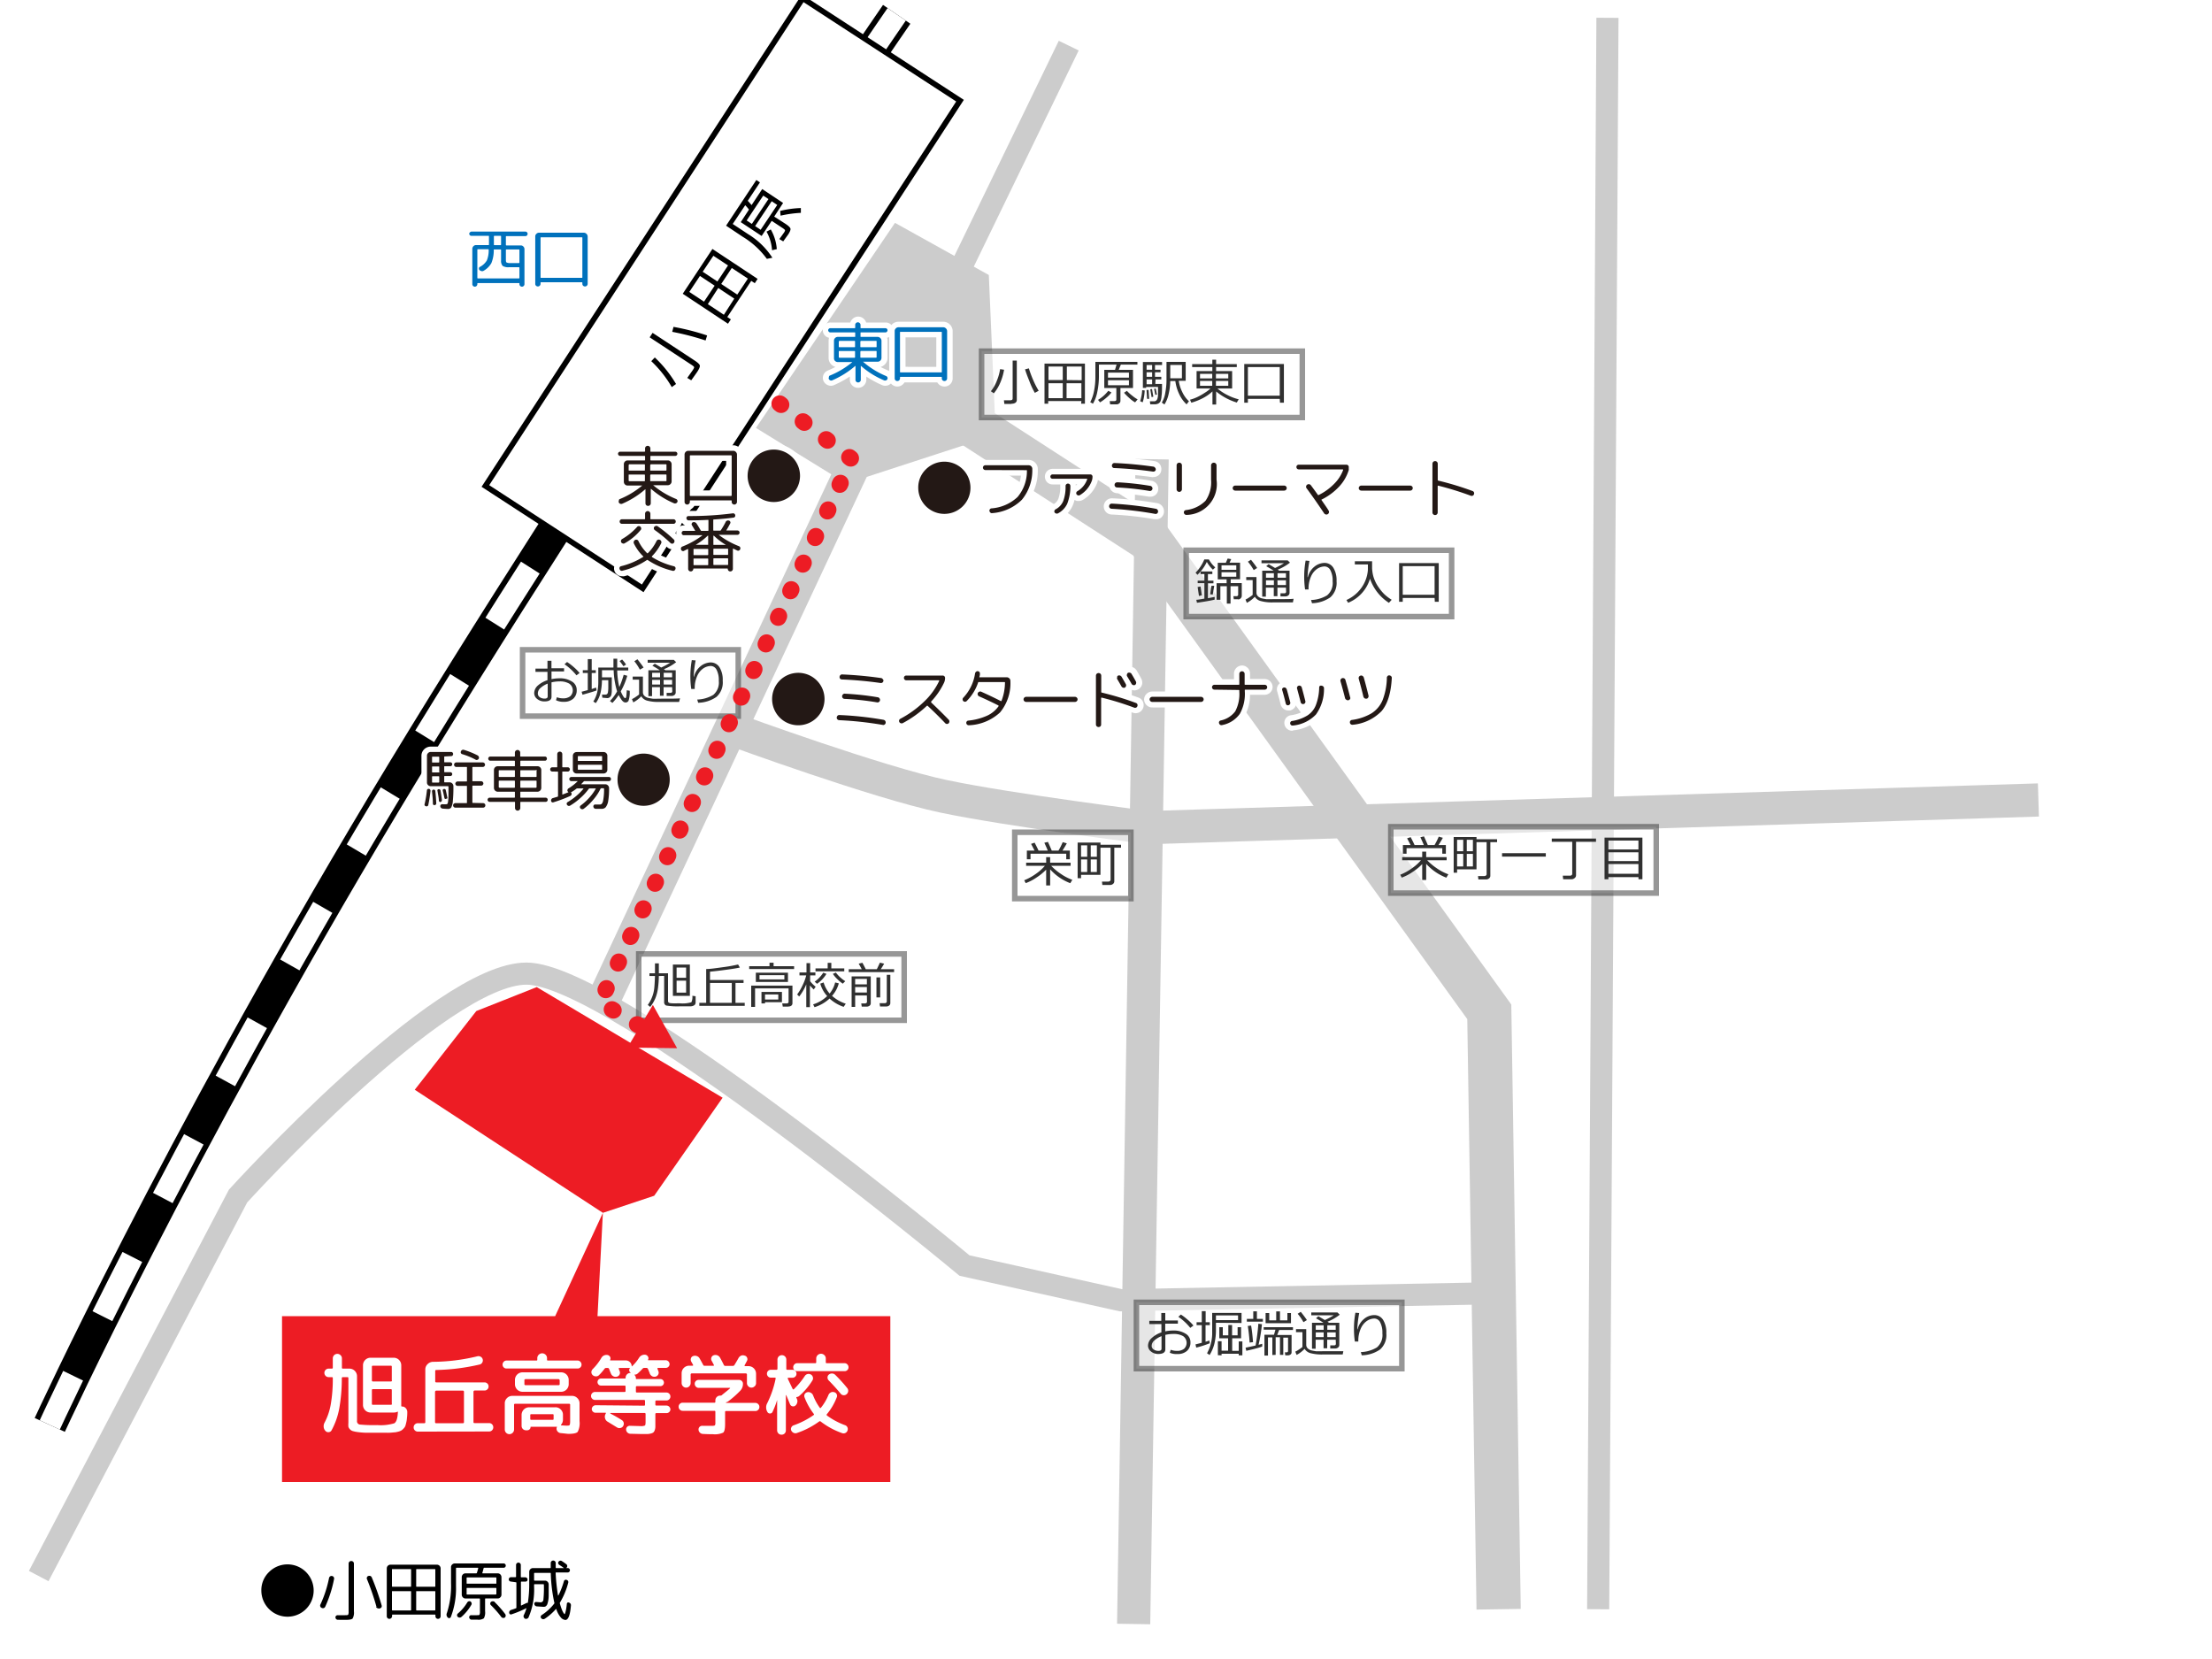 <svg xmlns="http://www.w3.org/2000/svg" viewBox="0 0 400 300"><defs><style>.cls-1,.cls-11{fill:#fff}.cls-5,.cls-6{fill:none}.cls-11,.cls-5,.cls-6{stroke-miterlimit:10}.cls-6{stroke-width:6px}.cls-5{stroke-width:4px}.cls-5,.cls-6{stroke:#ccc}.cls-9{fill:#ed1c24}.cls-10{fill:#231815}.cls-11{stroke:#303030;opacity:.5}.cls-12{fill:#303030}.cls-13{fill:#0071bc}</style></defs><path class="cls-1" d="M0 0h400v300H0z" id="レイヤー_1" data-name="レイヤー 1"/><g id="レイヤー_2" data-name="レイヤー 2"><path d="M162.15 2.59s-55 79.82-92.7 142.67S9 257.67 9 257.67" stroke-width="6" stroke-miterlimit="10" stroke="#000" fill="none"/><path d="M162.15 2.59s-55 79.82-92.7 142.67S9 257.67 9 257.67" stroke-width="4" stroke="#fff" stroke-dasharray="12 12" stroke-miterlimit="10" fill="none"/><path transform="rotate(-56.95 130.68 53.043)" stroke-miterlimit="10" stroke="#000" fill="#fff" d="M78.08 36.08h105.21v33.94H78.08z"/><path class="cls-5" d="M290.68 3.22L289 291"/><path class="cls-6" d="M132.92 132.06s25.77 9.43 37.71 11.94 37.08 5.66 37.08 5.66l160.9-5"/><path stroke-width="8" stroke="#ccc" stroke-miterlimit="10" fill="none" d="M175.66 76.75l32.06 20.74 61.59 85.48L271 291"/><path class="cls-6" d="M154.92 83.04l-45.88 98.04M208.34 83.04L205 293.67"/><path class="cls-5" d="M269.31 233.88l-66.62 1.25-28.28-6.28s-63.48-52.79-79.2-52.79-52.16 40.22-52.16 40.22L7 285M193.26 8.25l-20.74 42.74"/><path fill="#ccc" d="M161.84 40.3l16.97 9.43 1.25 28.91-27.02 8.8-16.34-10.06 25.14-37.08z"/></g><g id="レイヤー_3" data-name="レイヤー 3"><path d="M48.65 284.27a4.73 4.73 0 11-1.39 3.35 4.54 4.54 0 011.39-3.35zM58.18 290.76a.4.4 0 01-.25-.24.39.39 0 010-.35 21.19 21.19 0 001.57-4.81.51.51 0 01.19-.3.48.48 0 01.35-.07.44.44 0 01.3.19.44.44 0 01.07.35 22.38 22.38 0 01-1.59 5 .49.49 0 01-.27.26.5.5 0 01-.37-.03zm2.9 2.15a.43.43 0 01-.29-.13.46.46 0 01-.13-.3.36.36 0 01.12-.29.39.39 0 01.29-.11h1.31c.22 0 .52 0 .58-.09a1.3 1.3 0 00.08-.61v-8.63a.48.48 0 01.14-.34.51.51 0 01.68 0 .48.48 0 01.14.34v8.64a2.2 2.2 0 01-.23 1.28c-.16.17-.57.25-1.25.25zm7-2.35a45.49 45.49 0 00-1.72-5 .4.4 0 010-.34.36.36 0 01.25-.23.52.52 0 01.37 0 .49.49 0 01.25.26 47.59 47.59 0 011.77 5 .53.53 0 010 .37.5.5 0 01-.29.22.42.42 0 01-.35 0 .46.46 0 01-.36-.28zM70.74 292.61a.48.48 0 01-.66 0 .5.5 0 01-.14-.35v-8.64a.68.68 0 01.68-.68H79a.68.68 0 01.68.68v8.64a.5.5 0 01-.14.35.48.48 0 01-.66 0 .5.5 0 01-.14-.35v-.18c0-.07 0-.11-.1-.11H71c-.07 0-.1 0-.1.11v.18a.5.5 0 01-.16.35zm.14-8.77v3c0 .06 0 .09.1.09h3.26c.07 0 .1 0 .1-.09v-3a.09.09 0 00-.1-.1H71a.09.09 0 00-.12.1zm0 4v3.28a.09.09 0 00.1.1h3.26a.09.09 0 00.1-.1v-3.28c0-.07 0-.11-.1-.11H71c-.09-.02-.12.02-.12.09zm4.38-4v3c0 .06 0 .09.1.09h3.26c.07 0 .1 0 .1-.09v-3a.09.09 0 00-.1-.1h-3.26a.09.09 0 00-.1.1zm0 4v3.28a.09.09 0 00.1.1h3.26a.09.09 0 00.1-.1v-3.28c0-.07 0-.11-.1-.11h-3.26c-.07-.02-.1.02-.1.09zM81.52 292.42a.35.35 0 01-.25.19.34.34 0 01-.3-.11.71.71 0 01-.16-.81 15.74 15.74 0 00.75-5.39v-2.9a.62.62 0 01.2-.48.69.69 0 01.48-.2h8.83a.36.36 0 01.28.12.37.37 0 01.11.27.38.38 0 01-.12.28.37.37 0 01-.27.11h-3.5a.11.11 0 00-.12.1c-.12.46-.19.73-.22.8s0 .11.07.11H90a.66.66 0 01.48.2.7.7 0 01.2.49v3.16a.66.66 0 01-.2.48.63.63 0 01-.48.21h-2.18c-.06 0-.1 0-.1.11v2.2a2.22 2.22 0 01-.22 1.28 1.71 1.71 0 01-1.14.25h-1.11a.4.4 0 01-.28-.14.46.46 0 01-.13-.29.38.38 0 01.11-.28.33.33 0 01.28-.1h1c.27 0 .43 0 .48-.1a1.3 1.3 0 00.08-.61v-2.2a.1.1 0 00-.11-.11h-2.5a.7.7 0 01-.68-.69v-3.17a.68.68 0 01.68-.69h1.92a.14.14 0 00.14-.09c.1-.33.18-.6.24-.83q0-.09-.09-.09h-3.83a.09.09 0 00-.1.1v3.26a14.4 14.4 0 01-.94 5.56zm3.53-2.84a.41.41 0 01.21.26.4.4 0 010 .32 8.73 8.73 0 01-1.83 2.24.52.52 0 01-.33.11.5.5 0 01-.33-.14.36.36 0 01-.12-.29.39.39 0 01.14-.3 8 8 0 001.7-2 .49.49 0 01.26-.21.43.43 0 01.3.01zm4.61-4.33h-5.18a.09.09 0 00-.1.1v.94c0 .06 0 .09.1.09h5.18c.07 0 .1 0 .1-.09v-.94a.09.09 0 00-.1-.1zm.1 3v-1c0-.07 0-.1-.1-.1h-5.18c-.07 0-.1 0-.1.1v1c0 .06 0 .09.1.09h5.18c.07-.04.1-.07.1-.13zm-.31 1.46a18.39 18.39 0 011.91 2.17.43.43 0 01.08.33.4.4 0 01-.49.36.42.42 0 01-.3-.17 19.27 19.27 0 00-1.89-2.15.36.36 0 01-.11-.29.4.4 0 01.14-.29.46.46 0 01.34-.1.47.47 0 01.32.1zM92.4 286a.41.41 0 01-.4-.4.41.41 0 01.4-.4h.82a.09.09 0 00.1-.1V283a.42.42 0 01.12-.3.42.42 0 01.31-.13.38.38 0 01.3.13.39.39 0 01.13.3v2.13a.1.1 0 00.11.1H95a.41.41 0 01.4.4.41.41 0 01-.11.28.38.38 0 01-.29.09h-.69a.1.1 0 00-.11.11v4.14c0 .07 0 .09.1.06l.94-.45h.11c.06 0 .09 0 .11-.09a21.16 21.16 0 00.24-3.43v-2.1a.68.68 0 01.68-.68h3.11c.07 0 .1 0 .1-.11v-.8a.41.41 0 01.13-.32.42.42 0 01.32-.13.41.41 0 01.32.13.44.44 0 01.13.32v.8c0 .07 0 .11.1.11H102a.15.15 0 01-.08-.05c-.2-.15-.46-.33-.8-.54a.51.51 0 01-.18-.26.39.39 0 01.06-.3.5.5 0 01.27-.18.42.42 0 01.31.05 9.49 9.49 0 01.83.58.38.38 0 01.16.27.4.4 0 01-.08.32.45.45 0 01-.14.1h.31a.43.43 0 01.28.11.38.38 0 01.12.28.38.38 0 01-.12.29.39.39 0 01-.28.12h-2.09c-.06 0-.09 0-.09.1a33.09 33.09 0 00.43 4.07h.06a14.43 14.43 0 001-2.58.37.37 0 01.2-.24.39.39 0 01.31 0 .44.44 0 01.26.22.5.5 0 010 .34 13.49 13.49 0 01-1.49 3.55.19.19 0 000 .17 10.62 10.62 0 00.35 1.08 4.11 4.11 0 00.32.64c.08.12.15.19.19.19s.28-.62.39-1.85a.31.31 0 01.13-.24.3.3 0 01.26 0 .48.48 0 01.35.53c-.14 1.74-.48 2.61-1 2.61a1.23 1.23 0 01-.85-.48 4.3 4.3 0 01-.8-1.5h-.06a9.85 9.85 0 01-2 1.75.51.51 0 01-.35.09.53.53 0 01-.31-.17.34.34 0 01-.09-.3.4.4 0 01.17-.27 9 9 0 002.28-2.09.25.25 0 000-.2 28.31 28.31 0 01-.63-5.23c0-.07 0-.11-.1-.11h-2.81a.1.1 0 00-.11.1v1.2a.1.1 0 00.11.1h1.85a.65.65 0 01.48.2.69.69 0 01.2.48v1.71c0 .42 0 .8-.07 1.15a4.4 4.4 0 01-.15.63.75.75 0 01-.21.37.54.54 0 01-.3.18 2.63 2.63 0 01-.44 0l-1-.07a.49.49 0 01-.43-.43.28.28 0 01.09-.26.29.29 0 01.26-.1l.72.06a.51.51 0 00.57-.42 21.92 21.92 0 00.09-2.75.1.1 0 00-.11-.11h-1.55a.1.1 0 00-.11.1v.32a12.65 12.65 0 01-1 5.58.45.45 0 01-.28.24.49.49 0 01-.36 0 .46.46 0 01-.23-.28.4.4 0 010-.35 7.18 7.18 0 00.5-1.29 19 19 0 01-2.67 1.12.35.35 0 01-.3 0 .32.32 0 01-.16-.25.46.46 0 01.07-.32.51.51 0 01.27-.21q.57-.18.87-.3a.12.12 0 00.09-.13v-4.47a.1.1 0 00-.1-.11z"/><path class="cls-9" d="M97.06 178.5l33.61 20-12.37 17.73-9.28 3.09L75 197.06l11.13-14.23 10.93-4.33z"/><path d="M167.44 84.86a4.72 4.72 0 11-1.39 3.34 4.55 4.55 0 011.39-3.34zM178.2 85a.44.44 0 01-.32-.13.43.43 0 010-.62.47.47 0 01.32-.12h7.8a.68.68 0 01.48.19.63.63 0 01.19.48 8.35 8.35 0 01-1.88 5.57 8.49 8.49 0 01-5.37 2.42.37.37 0 01-.32-.09.48.48 0 01-.17-.29.35.35 0 01.07-.31.37.37 0 01.28-.17 7.72 7.72 0 004.72-2.05 7.27 7.27 0 001.7-4.76c0-.07 0-.1-.11-.1zM190.33 86.57a.39.39 0 01-.28-.11.4.4 0 01-.11-.27.36.36 0 01.12-.28.34.34 0 01.27-.12h6.85a.37.37 0 01.27.12.36.36 0 01.11.28 2.25 2.25 0 01-.12.74 5 5 0 01-2.14 2.59.4.4 0 01-.33.06.43.43 0 01-.29-.19.37.37 0 01-.06-.29.44.44 0 01.18-.26 4 4 0 001.8-2.18c0-.06 0-.09-.07-.09zm2.36 1.31a.42.42 0 01.13-.31.41.41 0 01.3-.12.43.43 0 01.31.12.46.46 0 01.13.31 8.71 8.71 0 01-.57 3.21 3.78 3.78 0 01-1.71 1.76.48.48 0 01-.33 0 .49.49 0 01-.26-.21.32.32 0 010-.3.37.37 0 01.2-.24 3 3 0 001.38-1.5 7.42 7.42 0 00.42-2.72zM201 92a.48.48 0 01-.32-.15.43.43 0 01-.11-.33.51.51 0 01.15-.33.49.49 0 01.34-.12A60.09 60.09 0 01209 92a.46.46 0 01.32.19.47.47 0 01.09.36.43.43 0 01-.51.38A63.09 63.09 0 00201 92zm8-7.1a.37.37 0 01-.16.29.44.44 0 01-.35.09 68.6 68.6 0 00-7-.64.4.4 0 01-.31-.14.42.42 0 01-.11-.32.51.51 0 01.15-.33.41.41 0 01.33-.12 69.89 69.89 0 017 .65.42.42 0 01.3.17.48.48 0 01.15.37zm-7 2.31a51.68 51.68 0 016 .65.48.48 0 01.31.19.48.48 0 01.09.35.47.47 0 01-.54.38 48.46 48.46 0 00-5.88-.63.43.43 0 01-.32-.16.45.45 0 01-.11-.34.49.49 0 01.17-.33.43.43 0 01.28-.09zM213.58 88.81a.45.45 0 01-.33.14.49.49 0 01-.34-.14.48.48 0 01-.14-.34v-4.32a.5.5 0 01.14-.35.48.48 0 01.34-.13.44.44 0 01.33.13.47.47 0 01.15.35v4.32a.45.45 0 01-.15.34zm1.06 4.3a.53.53 0 01-.35-.07.47.47 0 01-.2-.29.39.39 0 01.06-.33.43.43 0 01.29-.18 5.92 5.92 0 003.56-1.69 5.86 5.86 0 001-3.79v-2.6a.47.47 0 01.15-.35.45.45 0 01.35-.14.44.44 0 01.34.14.47.47 0 01.15.35v2.58a5.57 5.57 0 01-5.38 6.37zM223.38 88.72a.49.49 0 01-.33-.13.45.45 0 01-.14-.33.43.43 0 01.14-.32.44.44 0 01.33-.13h8.83a.44.44 0 01.33.13.43.43 0 01.14.32.45.45 0 01-.14.33.49.49 0 01-.33.13zM234.86 84.88a.42.42 0 01-.31-.13.44.44 0 010-.6.45.45 0 01.31-.12h8.6a.43.43 0 01.31.12.38.38 0 01.13.3v.33a.78.78 0 010 .21 7.67 7.67 0 01-1.74 3 10.81 10.81 0 01-3.16 2.34c-.05 0-.06.07 0 .13.54.8 1 1.42 1.24 1.85a.43.43 0 01.08.35.47.47 0 01-.21.31.45.45 0 01-.36.06.49.49 0 01-.31-.21c-1.09-1.63-2.14-3.14-3.17-4.53a.41.41 0 01-.08-.35.44.44 0 01.19-.3.47.47 0 01.35-.08.45.45 0 01.32.19c.5.67.92 1.25 1.27 1.75a.14.14 0 00.17 0 10.15 10.15 0 002.76-2 6.92 6.92 0 001.63-2.5c0-.07 0-.11-.08-.11zM246.18 88.72a.49.49 0 01-.33-.13.42.42 0 01-.14-.33.4.4 0 01.14-.32.44.44 0 01.33-.13H255a.44.44 0 01.33.13.43.43 0 01.14.32.45.45 0 01-.14.33.49.49 0 01-.33.13zM259.85 93a.48.48 0 01-.34.14.46.46 0 01-.34-.14.44.44 0 01-.14-.34v-8.8a.48.48 0 01.48-.48.44.44 0 01.34.14.46.46 0 01.14.34v2.92a.12.12 0 00.09.13 54 54 0 016.2 1.88.44.44 0 01.26.24.47.47 0 010 .35.45.45 0 01-.23.26.5.5 0 01-.36 0 56.22 56.22 0 00-5.88-1.82q-.09 0-.09.09v4.74a.48.48 0 01-.13.35z"/><path class="cls-1" d="M170.79 93.94a5.53 5.53 0 01-4.06-1.68 5.73 5.73 0 010-8.11 5.74 5.74 0 114.06 9.79zM179.36 93.81a1.42 1.42 0 01-.9-.32 1.52 1.52 0 01-.51-.87 1.36 1.36 0 01.25-1.11 1.41 1.41 0 01.94-.55 6.78 6.78 0 004.13-1.77 5.62 5.62 0 001.34-3.19h-6.41a1.44 1.44 0 01-1-.43 1.42 1.42 0 010-2 1.46 1.46 0 011-.4h7.8a1.62 1.62 0 011.17.48 1.59 1.59 0 01.5 1.23 9.37 9.37 0 01-2.14 6.21 9.55 9.55 0 01-6 2.73zM191.07 93.9a1.62 1.62 0 01-.44-.07 1.51 1.51 0 01-.79-.64 1.34 1.34 0 01-.13-1.15 1.47 1.47 0 01.65-.78 2.08 2.08 0 001-1 6.2 6.2 0 00.37-2.37 1.43 1.43 0 010-.29h-1.39a1.37 1.37 0 01-1-.42 1.42 1.42 0 01-.39-1 1.4 1.4 0 011.39-1.4h6.85a1.4 1.4 0 011 .41 1.38 1.38 0 01.4 1 3.2 3.2 0 01-.17 1.07 6 6 0 01-2.57 3.11 1.4 1.4 0 01-.76.22 1.53 1.53 0 01-.3 0 1.46 1.46 0 01-.48-.19 5.86 5.86 0 01-.39 1.14 4.71 4.71 0 01-2.15 2.22 1.48 1.48 0 01-.7.14zm3.45-6.33a1 1 0 010 .23 2.26 2.26 0 00.29-.23zM209 93.89h-.28a60.56 60.56 0 00-7.75-.85 1.49 1.49 0 01-1-.48 1.47 1.47 0 01.09-2.05 1.47 1.47 0 011-.4 62.19 62.19 0 018.15.87 1.47 1.47 0 011 .61 1.53 1.53 0 01.27 1.05 1.49 1.49 0 01-.56 1 1.44 1.44 0 01-.92.25zm-1-4.08h-.28a47.3 47.3 0 00-5.74-.62 1.47 1.47 0 01-1.38-1.56 1.52 1.52 0 01.51-1 1.46 1.46 0 01.95-.36h.11a51.91 51.91 0 016 .66 1.52 1.52 0 011 .59 1.48 1.48 0 01.27 1.06 1.39 1.39 0 01-.6 1 1.43 1.43 0 01-.9.23zm.42-3.52c-2.25-.32-4.56-.53-6.89-.63a1.44 1.44 0 01-1-.47 1.42 1.42 0 01-.36-1.06 1.45 1.45 0 01.45-1 1.42 1.42 0 011-.4 71.34 71.34 0 017.2.66A1.44 1.44 0 01210 85a1.32 1.32 0 01-.57 1 1.46 1.46 0 01-.86.27zM214.57 94.12a1.52 1.52 0 01-.8-.23 1.44 1.44 0 01-.65-.89 1.34 1.34 0 01.22-1.16 1.48 1.48 0 01.91-.59 5 5 0 003-1.34 4.93 4.93 0 00.79-3.15v-2.6a1.49 1.49 0 011.5-1.49 1.48 1.48 0 011.05.43 1.52 1.52 0 01.44 1.06v2.58a6.55 6.55 0 01-6.22 7.36zM213.25 90a1.48 1.48 0 01-1.48-1.48v-4.37a1.48 1.48 0 011.48-1.48 1.47 1.47 0 011.48 1.48v4.32a1.5 1.5 0 01-1.48 1.53zM223.38 89.72a1.42 1.42 0 01-1-.41 1.44 1.44 0 01-.45-1 1.47 1.47 0 011.47-1.45h8.83a1.44 1.44 0 011 .41 1.41 1.41 0 01.45 1 1.44 1.44 0 01-.45 1 1.48 1.48 0 01-1 .41zM239.83 94a1.53 1.53 0 01-.3 0 1.48 1.48 0 01-.95-.64c-1.08-1.63-2.14-3.14-3.13-4.49a1.42 1.42 0 01-.27-1.12 1.45 1.45 0 01.62-1 1.43 1.43 0 01.83-.26h.23a1.46 1.46 0 011 .57c.32.42.6.8.85 1.15a8.87 8.87 0 001.84-1.47 8 8 0 00.79-.94h-6.44a1.43 1.43 0 01-1.43-1.43 1.4 1.4 0 01.43-1 1.43 1.43 0 011-.39h8.6a1.46 1.46 0 011 .39 1.41 1.41 0 01.44 1v.33a1.63 1.63 0 01-.09.52 8.57 8.57 0 01-1.95 3.35 11.64 11.64 0 01-2.5 2.06l.7 1a1.49 1.49 0 01-.42 2.06 1.55 1.55 0 01-.85.31zM246.18 89.72a1.5 1.5 0 01-1-.41 1.48 1.48 0 01-.44-1 1.44 1.44 0 01.44-1 1.46 1.46 0 011-.41H255a1.44 1.44 0 011 .41 1.41 1.41 0 01.45 1 1.47 1.47 0 01-1.45 1.41zM259.51 94.15a1.51 1.51 0 01-1.05-.43 1.47 1.47 0 01-.43-1v-8.86a1.48 1.48 0 113 0v2.24a57.62 57.62 0 015.63 1.75 1.41 1.41 0 01.83.76 1.49 1.49 0 01.05 1.08 1.46 1.46 0 01-.77.86 1.42 1.42 0 01-.61.13 1.26 1.26 0 01-.47-.08c-1.58-.58-3.14-1.08-4.66-1.49v3.56a1.47 1.47 0 01-.43 1 1.48 1.48 0 01-1.09.48z"/><path class="cls-10" d="M167.44 84.86a4.72 4.72 0 11-1.39 3.34 4.55 4.55 0 011.39-3.34zM178.2 85a.44.44 0 01-.32-.13.43.43 0 010-.62.47.47 0 01.32-.12h7.8a.68.68 0 01.48.19.63.63 0 01.19.48 8.35 8.35 0 01-1.88 5.57 8.49 8.49 0 01-5.37 2.42.37.37 0 01-.32-.09.48.48 0 01-.17-.29.35.35 0 01.07-.31.37.37 0 01.28-.17 7.72 7.72 0 004.72-2.05 7.27 7.27 0 001.7-4.76c0-.07 0-.1-.11-.1zM190.33 86.57a.39.39 0 01-.28-.11.4.4 0 01-.11-.27.36.36 0 01.12-.28.34.34 0 01.27-.12h6.85a.37.37 0 01.27.12.36.36 0 01.11.28 2.25 2.25 0 01-.12.74 5 5 0 01-2.14 2.59.4.4 0 01-.33.06.43.43 0 01-.29-.19.37.37 0 01-.06-.29.44.44 0 01.18-.26 4 4 0 001.8-2.18c0-.06 0-.09-.07-.09zm2.36 1.31a.42.42 0 01.13-.31.41.41 0 01.3-.12.43.43 0 01.31.12.46.46 0 01.13.31 8.71 8.71 0 01-.57 3.21 3.78 3.78 0 01-1.71 1.76.48.48 0 01-.33 0 .49.49 0 01-.26-.21.32.32 0 010-.3.37.37 0 01.2-.24 3 3 0 001.38-1.5 7.42 7.42 0 00.42-2.72zM201 92a.48.48 0 01-.32-.15.43.43 0 01-.11-.33.51.51 0 01.15-.33.49.49 0 01.34-.12A60.09 60.09 0 01209 92a.46.46 0 01.32.19.47.47 0 01.09.36.43.43 0 01-.51.38A63.09 63.09 0 00201 92zm8-7.1a.37.37 0 01-.16.29.44.44 0 01-.35.09 68.6 68.6 0 00-7-.64.4.4 0 01-.31-.14.42.42 0 01-.11-.32.51.51 0 01.15-.33.41.41 0 01.33-.12 69.89 69.89 0 017 .65.42.42 0 01.3.17.48.48 0 01.15.37zm-7 2.31a51.68 51.68 0 016 .65.48.48 0 01.31.19.48.48 0 01.09.35.47.47 0 01-.54.38 48.46 48.46 0 00-5.88-.63.43.43 0 01-.32-.16.45.45 0 01-.11-.34.49.49 0 01.17-.33.43.43 0 01.28-.09zM213.58 88.81a.45.45 0 01-.33.14.49.49 0 01-.34-.14.48.48 0 01-.14-.34v-4.32a.5.5 0 01.14-.35.48.48 0 01.34-.13.44.44 0 01.33.13.47.47 0 01.15.35v4.32a.45.45 0 01-.15.34zm1.06 4.3a.53.53 0 01-.35-.07.47.47 0 01-.2-.29.39.39 0 01.06-.33.43.43 0 01.29-.18 5.92 5.92 0 003.56-1.69 5.86 5.86 0 001-3.79v-2.6a.47.47 0 01.15-.35.45.45 0 01.35-.14.44.44 0 01.34.14.47.47 0 01.15.35v2.58a5.57 5.57 0 01-5.38 6.37zM223.38 88.72a.49.49 0 01-.33-.13.45.45 0 01-.14-.33.43.43 0 01.14-.32.44.44 0 01.33-.13h8.83a.44.44 0 01.33.13.43.43 0 01.14.32.45.45 0 01-.14.33.49.49 0 01-.33.13zM234.86 84.88a.42.42 0 01-.31-.13.44.44 0 010-.6.45.45 0 01.31-.12h8.6a.43.43 0 01.31.12.38.38 0 01.13.3v.33a.78.78 0 010 .21 7.67 7.67 0 01-1.74 3 10.81 10.81 0 01-3.16 2.34c-.05 0-.06.07 0 .13.54.8 1 1.42 1.24 1.85a.43.43 0 01.08.35.47.47 0 01-.21.31.45.45 0 01-.36.06.49.49 0 01-.31-.21c-1.09-1.63-2.14-3.14-3.17-4.53a.41.41 0 01-.08-.35.44.44 0 01.19-.3.47.47 0 01.35-.08.45.45 0 01.32.19c.5.67.92 1.25 1.27 1.75a.14.14 0 00.17 0 10.15 10.15 0 002.76-2 6.92 6.92 0 001.63-2.5c0-.07 0-.11-.08-.11zM246.18 88.72a.49.49 0 01-.33-.13.42.42 0 01-.14-.33.4.4 0 01.14-.32.44.44 0 01.33-.13H255a.44.44 0 01.33.13.43.43 0 01.14.32.45.45 0 01-.14.33.49.49 0 01-.33.13zM259.85 93a.48.48 0 01-.34.14.46.46 0 01-.34-.14.44.44 0 01-.14-.34v-8.8a.48.48 0 01.48-.48.44.44 0 01.34.14.46.46 0 01.14.34v2.92a.12.12 0 00.09.13 54 54 0 016.2 1.88.44.44 0 01.26.24.47.47 0 010 .35.45.45 0 01-.23.26.5.5 0 01-.36 0 56.22 56.22 0 00-5.88-1.82q-.09 0-.09.09v4.74a.48.48 0 01-.13.35z"/><path d="M141 123.06a4.74 4.74 0 016.71 0 4.73 4.73 0 010 6.7 4.74 4.74 0 01-6.71 0 4.76 4.76 0 010-6.7zM151.74 130.23a.46.46 0 01-.31-.15.4.4 0 01-.12-.33.51.51 0 01.15-.33.42.42 0 01.34-.12 60.43 60.43 0 017.95.86.51.51 0 01.32.19.57.57 0 01.09.36.45.45 0 01-.18.3.38.38 0 01-.34.08 63.09 63.09 0 00-7.9-.86zm8-7.11a.38.38 0 01-.16.3.45.45 0 01-.34.09 69.13 69.13 0 00-7-.64.45.45 0 01-.32-.14.49.49 0 01.05-.65.4.4 0 01.33-.12 70.42 70.42 0 017 .65.39.39 0 01.3.17.46.46 0 01.17.34zm-7 2.32a49.71 49.71 0 016 .65.43.43 0 01.3.19.44.44 0 01.09.35.42.42 0 01-.18.3.43.43 0 01-.36.08 48 48 0 00-5.88-.63.45.45 0 01-.32-.16.47.47 0 01-.11-.34.53.53 0 01.17-.33.44.44 0 01.37-.11zM163.22 130.78a.47.47 0 01-.33 0 .44.44 0 01-.3-.54.46.46 0 01.22-.26 18.87 18.87 0 004.32-3.13 12.39 12.39 0 002.71-3.73c0-.07 0-.1-.06-.1h-5.89a.42.42 0 01-.31-.13.41.41 0 01-.12-.3.41.41 0 01.43-.43h6.57a.43.43 0 01.31.12.46.46 0 01.13.31 2.05 2.05 0 01-.17.83 13.1 13.1 0 01-2.35 3.44v.16q1.63 1.53 3.17 3.12a.44.44 0 01.13.32.49.49 0 01-.13.33.43.43 0 01-.32.12.4.4 0 01-.31-.14q-1.47-1.55-3.17-3.13a.11.11 0 00-.15 0 20.06 20.06 0 01-4.38 3.14zM174.81 126.77a.42.42 0 01-.31.13.42.42 0 01-.3-.12.42.42 0 01-.13-.3.4.4 0 01.11-.3 8.13 8.13 0 002.14-4.39.46.46 0 01.17-.3.39.39 0 01.32-.12.44.44 0 01.3.15.45.45 0 01.09.32c0 .1 0 .29-.1.56a.06.06 0 000 .07.07.07 0 00.06 0h4.88a.69.69 0 01.48.2.6.6 0 01.19.47 8.26 8.26 0 01-1.87 5.69 8.79 8.79 0 01-5.61 2.32.45.45 0 01-.32-.09.42.42 0 01-.17-.28.41.41 0 01.08-.32.37.37 0 01.27-.15 10.94 10.94 0 003.36-.87 5.12 5.12 0 002.12-1.73v-.13c-1-.5-2.15-1.06-3.52-1.66a.42.42 0 01-.23-.26.4.4 0 010-.34.49.49 0 01.27-.24.4.4 0 01.34 0c1.27.57 2.45 1.13 3.54 1.69h.12a9.32 9.32 0 00.64-3.32c0-.07 0-.11-.1-.11H177c-.08 0-.12 0-.12.07a8.66 8.66 0 01-2.07 3.36zM185.56 126.93a.45.45 0 01-.33-.14.42.42 0 01-.14-.32.43.43 0 01.14-.32.45.45 0 01.33-.14h8.83a.45.45 0 01.33.14.43.43 0 01.14.32.42.42 0 01-.14.32.45.45 0 01-.33.14zM199 131.34a.51.51 0 01-.68 0 .48.48 0 01-.14-.34v-8.81a.5.5 0 01.14-.35.51.51 0 01.68 0 .5.5 0 01.14.35v2.91c0 .08 0 .13.08.14a52.09 52.09 0 016.2 1.88.41.41 0 01.25.23.45.45 0 010 .36.41.41 0 01-.23.25.45.45 0 01-.36 0 52.7 52.7 0 00-5.86-1.81c-.07 0-.1 0-.1.08V131a.48.48 0 01-.12.34zm3-8.92a.41.41 0 01.2-.26.5.5 0 01.34 0 .48.48 0 01.27.21c.41.7.68 1.16.8 1.4a.44.44 0 010 .32.4.4 0 01-.21.25.37.37 0 01-.34 0 .43.43 0 01-.26-.21c-.1-.18-.36-.64-.8-1.38a.45.45 0 01.05-.33zm2-.76a.47.47 0 01.35 0 .38.38 0 01.27.21q.38.61.81 1.41a.51.51 0 010 .34.37.37 0 01-.21.25.41.41 0 01-.34 0 .44.44 0 01-.26-.22c-.19-.34-.46-.8-.82-1.39a.39.39 0 010-.33.37.37 0 01.2-.27zM208.36 126.93a.45.45 0 01-.33-.14.42.42 0 01-.14-.32.43.43 0 01.14-.32.45.45 0 01.33-.14h8.83a.45.45 0 01.33.14.43.43 0 01.14.32.42.42 0 01-.14.32.45.45 0 01-.33.14zM219.62 124.71a.44.44 0 01-.45-.43.44.44 0 01.45-.45H224a.1.1 0 00.11-.11v-1.84a.48.48 0 01.14-.35.48.48 0 01.68 0 .48.48 0 01.14.35v1.84c0 .07 0 .11.1.11h3.54a.46.46 0 01.31.13.44.44 0 01.13.32.39.39 0 01-.13.3.42.42 0 01-.31.13h-3.51c-.07 0-.1 0-.1.11v.18a7.41 7.41 0 01-.91 4.1 5.07 5.07 0 01-3.12 2 .53.53 0 01-.37 0 .46.46 0 01-.24-.27.38.38 0 010-.33.4.4 0 01.25-.21 4.4 4.4 0 002.66-1.66 6.67 6.67 0 00.74-3.54v-.21a.1.1 0 00-.11-.11zM232.5 127.19c-.24-1-.44-1.73-.62-2.35a.4.4 0 010-.32.43.43 0 01.59-.14.56.56 0 01.21.27c.24.84.45 1.63.64 2.37a.37.37 0 01-.06.32.43.43 0 01-.6.13.52.52 0 01-.16-.28zm6.14-3.13a.4.4 0 01.36-.06.44.44 0 01.3.15.39.39 0 01.12.32 7.85 7.85 0 01-1.45 4.73 6.63 6.63 0 01-4.18 2 .43.43 0 01-.31-.07.41.41 0 01-.17-.27.43.43 0 01.06-.31.36.36 0 01.26-.17 7.45 7.45 0 002.79-1 3.92 3.92 0 001.52-1.85 9.39 9.39 0 00.61-3.15.47.47 0 01.09-.32zm-2.64 3.06a.4.4 0 01-.28.19.42.42 0 01-.33-.06.43.43 0 01-.19-.28c-.2-.8-.42-1.62-.65-2.47a.37.37 0 01.05-.32.38.38 0 01.26-.19.42.42 0 01.34.06.43.43 0 01.2.27c.26.94.47 1.76.65 2.47a.42.42 0 01-.05.33zM243.23 126.25c-.17-.68-.44-1.71-.83-3.07a.46.46 0 01.33-.55.5.5 0 01.36.05.42.42 0 01.21.29c.34 1.16.62 2.2.84 3.09a.39.39 0 010 .35.56.56 0 01-.29.21.42.42 0 01-.36-.07.47.47 0 01-.26-.3zm7.68-4a.4.4 0 01.33-.12.5.5 0 01.32.15.4.4 0 01.12.33q-.21 4-1.81 5.94a8.34 8.34 0 01-5.25 2.51.48.48 0 01-.33-.08.41.41 0 01-.18-.28.42.42 0 01.06-.33.43.43 0 01.29-.18A9.49 9.49 0 00248 129a5.21 5.21 0 002-2.35 11.85 11.85 0 00.79-4 .42.42 0 01.12-.38zm-3.79 4.08a.45.45 0 01-.36-.06.58.58 0 01-.22-.31c-.18-.78-.46-1.85-.84-3.23a.46.46 0 01.05-.35.45.45 0 01.29-.21.39.39 0 01.35.06.53.53 0 01.23.3c.32 1.14.6 2.23.85 3.25a.43.43 0 01-.06.35.38.38 0 01-.29.22z"/><path class="cls-1" d="M144.38 132.15a5.75 5.75 0 114.06-1.69 5.56 5.56 0 01-4.06 1.69zM159.73 132.1h-.28a62.15 62.15 0 00-7.75-.84 1.51 1.51 0 01-1-.48 1.44 1.44 0 01-.38-1.07 1.51 1.51 0 01.46-1 1.42 1.42 0 011-.4 62 62 0 018.15.87 1.5 1.5 0 011.23 1.66 1.47 1.47 0 01-.56 1 1.42 1.42 0 01-.87.26zm-1-4.08h-.28a51.66 51.66 0 00-5.74-.62 1.43 1.43 0 01-1-.5 1.47 1.47 0 01-.36-1.05 1.54 1.54 0 01.51-1 1.42 1.42 0 011-.36h.1a51.68 51.68 0 016.05.66 1.52 1.52 0 01.95.59 1.44 1.44 0 01.27 1.06 1.39 1.39 0 01-.6 1 1.43 1.43 0 01-.91.2zm.42-3.52a64.88 64.88 0 00-6.88-.63 1.44 1.44 0 01-1-.47 1.41 1.41 0 01-.36-1.06 1.46 1.46 0 01.46-1 1.42 1.42 0 011-.39 71.61 71.61 0 017.2.66 1.37 1.37 0 011 .58 1.41 1.41 0 01.26 1 1.32 1.32 0 01-.56 1 1.43 1.43 0 01-.86.28zM171.21 131.94a1.43 1.43 0 01-1-.46c-.78-.83-1.63-1.67-2.52-2.52a21.35 21.35 0 01-4 2.7 1.45 1.45 0 01-.67.17 1.29 1.29 0 01-.43-.07 1.4 1.4 0 01-.84-.69 1.44 1.44 0 01-.12-1.09 1.48 1.48 0 01.68-.84 18.07 18.07 0 004.12-3 12.68 12.68 0 001.77-2.12h-4.31a1.42 1.42 0 01-1-.42 1.38 1.38 0 01-.42-1 1.41 1.41 0 01.41-1 1.46 1.46 0 011-.42h6.57a1.48 1.48 0 011 .41 1.46 1.46 0 01.42 1 3 3 0 01-.26 1.24 13.44 13.44 0 01-1.95 3c.89.85 1.75 1.71 2.59 2.57a1.44 1.44 0 01.41 1 1.45 1.45 0 01-1.44 1.45zM175.19 132.19a1.44 1.44 0 01-1.42-1.24 1.45 1.45 0 01.25-1 1.36 1.36 0 011-.57 10 10 0 003-.77 5.34 5.34 0 001-.61c-.73-.35-1.52-.72-2.38-1.1a1.16 1.16 0 01-.39-.26c-.23.3-.48.58-.74.86a1.47 1.47 0 01-1 .43 1.42 1.42 0 01-1.43-1.38 1.37 1.37 0 01.41-1 7.18 7.18 0 001.85-3.85 1.52 1.52 0 01.5-.9 1.43 1.43 0 012 .16 1.32 1.32 0 01.29.62h3.89a1.67 1.67 0 011.17.48 1.62 1.62 0 01.5 1.24 9.16 9.16 0 01-2.14 6.32 9.73 9.73 0 01-6.23 2.63zm3-7.84c.81.36 1.6.74 2.35 1.11a7.12 7.12 0 00.19-1.11zM185.56 127.93a1.48 1.48 0 01-1-.41 1.44 1.44 0 01-.45-1 1.41 1.41 0 01.45-1 1.43 1.43 0 011-.42h8.83a1.47 1.47 0 011 .42 1.46 1.46 0 01-1 2.5zM198.7 132.47a1.47 1.47 0 01-1-.43 1.43 1.43 0 01-.43-1v-8.81a1.45 1.45 0 01.43-1 1.48 1.48 0 012.53 1v2.24c.73.19 1.46.39 2.18.6a1.29 1.29 0 01-.36-.44l-.78-1.35a1.43 1.43 0 01.56-2 1.42 1.42 0 01.67-.17 1.29 1.29 0 01.43.07l.17.06a1.34 1.34 0 01.51-.46 1.52 1.52 0 01.7-.18 2.21 2.21 0 01.35 0 1.47 1.47 0 01.91.69c.24.41.52.89.81 1.43a1.51 1.51 0 01.13 1.09 1.47 1.47 0 01-.74.88 1.44 1.44 0 01-.64.15 1.48 1.48 0 01-.46-.08l-.16-.06a1.37 1.37 0 01-.54.47 1.17 1.17 0 01-.52.14c.81.26 1.61.54 2.4.83a1.41 1.41 0 01.83.76 1.49 1.49 0 01.05 1.08 1.46 1.46 0 01-.77.86 1.63 1.63 0 01-.61.13 1.5 1.5 0 01-.47-.08c-1.59-.59-3.15-1.09-4.65-1.49v3.6a1.44 1.44 0 01-.43 1 1.47 1.47 0 01-1.1.47zM208.36 127.93a1.47 1.47 0 01-1.47-1.46 1.41 1.41 0 01.45-1 1.43 1.43 0 011-.42h8.83a1.47 1.47 0 011 .42 1.46 1.46 0 01-1 2.5z"/><path class="cls-1" d="M220.94 132.1a1.53 1.53 0 01-.69-.17 1.44 1.44 0 01-.74-.85 1.37 1.37 0 01.1-1.13 1.39 1.39 0 01.86-.68 3.53 3.53 0 002.09-1.25 4.7 4.7 0 00.56-2.31h-3.5a1.46 1.46 0 01-1-.41 1.45 1.45 0 011-2.47h3.52v-1a1.49 1.49 0 011.48-1.49 1.48 1.48 0 011 .44 1.45 1.45 0 01.43 1v1h2.64a1.47 1.47 0 011.44 1.45 1.41 1.41 0 01-.44 1 1.45 1.45 0 01-1 .41h-2.65a7.78 7.78 0 01-1.07 4 6.11 6.11 0 01-3.7 2.36 1.73 1.73 0 01-.33.1zM233.67 132.14a1.35 1.35 0 01-.8-.25 1.39 1.39 0 01-.59-.87 1.43 1.43 0 01.21-1.09 1.38 1.38 0 011-.6 6.42 6.42 0 002.38-.81 2.93 2.93 0 00.48-.39 1.31 1.31 0 01-.43.16h-.29a1.42 1.42 0 01-.78-.23 1.33 1.33 0 01-.5-.55 1.41 1.41 0 01-.18.37 1.46 1.46 0 01-.88.59h-.31a1.42 1.42 0 01-.78-.23 1.48 1.48 0 01-.62-.86c-.24-1-.45-1.73-.62-2.34a1.37 1.37 0 01.14-1.1 1.4 1.4 0 01.91-.65 1.34 1.34 0 01.33 0 1.45 1.45 0 01.75.22 1.5 1.5 0 01.49.51 1.27 1.27 0 01.17-.4 1.4 1.4 0 01.91-.64 1.45 1.45 0 01.3 0 1.5 1.5 0 01.76.21 1.49 1.49 0 01.65.87c.25.94.47 1.78.65 2.5a1.29 1.29 0 010 .44 9.32 9.32 0 00.49-2.69 1.42 1.42 0 01.44-1 1.46 1.46 0 011-.38 1.48 1.48 0 011.07.48 1.43 1.43 0 01.38 1 8.67 8.67 0 01-1.69 5.32 7.66 7.66 0 01-4.78 2.33zM244.56 132.08a1.5 1.5 0 01-.83-.25 1.44 1.44 0 01.59-2.61 8.51 8.51 0 003.14-1.09 4.11 4.11 0 001.59-1.91 11.08 11.08 0 00.71-3.68 1.45 1.45 0 01.45-1 1.42 1.42 0 011-.4 1.51 1.51 0 011.08.46 1.46 1.46 0 01.4 1.08c-.15 2.93-.82 5.07-2 6.52a9.33 9.33 0 01-5.85 2.86zm-.88-4.45a1.39 1.39 0 01-.79-.24 1.51 1.51 0 01-.63-.89c-.17-.69-.44-1.7-.82-3a1.43 1.43 0 01.15-1.11 1.41 1.41 0 01.88-.67 1.33 1.33 0 01.38 0 1.45 1.45 0 011.42 1.1c.33 1.15.62 2.2.84 3.1a1.43 1.43 0 01-.18 1.14 1.45 1.45 0 01-.89.62 1.49 1.49 0 01-.36-.05zm3.33-.26a1.39 1.39 0 01-.81-.26 1.47 1.47 0 01-.63-.89c-.18-.78-.46-1.84-.83-3.21a1.51 1.51 0 01.15-1.13 1.45 1.45 0 012.06-.46 1.49 1.49 0 01.62.83c.33 1.18.62 2.28.87 3.31a1.46 1.46 0 01-.18 1.12 1.41 1.41 0 01-1 .65 1 1 0 01-.26.04z"/><path class="cls-10" d="M141 123.06a4.74 4.74 0 016.71 0 4.73 4.73 0 010 6.7 4.74 4.74 0 01-6.71 0 4.76 4.76 0 010-6.7zM151.74 130.23a.46.46 0 01-.31-.15.4.4 0 01-.12-.33.51.51 0 01.15-.33.42.42 0 01.34-.12 60.43 60.43 0 017.95.86.51.51 0 01.32.19.57.57 0 01.09.36.45.45 0 01-.18.3.38.38 0 01-.34.08 63.09 63.09 0 00-7.9-.86zm8-7.11a.38.38 0 01-.16.3.45.45 0 01-.34.09 69.13 69.13 0 00-7-.64.45.45 0 01-.32-.14.49.49 0 01.05-.65.4.4 0 01.33-.12 70.42 70.42 0 017 .65.39.39 0 01.3.17.46.46 0 01.17.34zm-7 2.32a49.71 49.71 0 016 .65.43.43 0 01.3.19.44.44 0 01.09.35.42.42 0 01-.18.3.43.43 0 01-.36.08 48 48 0 00-5.88-.63.45.45 0 01-.32-.16.47.47 0 01-.11-.34.53.53 0 01.17-.33.44.44 0 01.37-.11zM163.22 130.78a.47.47 0 01-.33 0 .44.44 0 01-.3-.54.46.46 0 01.22-.26 18.87 18.87 0 004.32-3.13 12.39 12.39 0 002.71-3.73c0-.07 0-.1-.06-.1h-5.89a.42.42 0 01-.31-.13.41.41 0 01-.12-.3.41.41 0 01.43-.43h6.57a.43.43 0 01.31.12.46.46 0 01.13.31 2.05 2.05 0 01-.17.83 13.1 13.1 0 01-2.35 3.44v.16q1.63 1.53 3.17 3.12a.44.44 0 01.13.32.49.49 0 01-.13.33.43.43 0 01-.32.12.4.4 0 01-.31-.14q-1.47-1.55-3.17-3.13a.11.11 0 00-.15 0 20.06 20.06 0 01-4.38 3.14zM174.81 126.77a.42.42 0 01-.31.13.42.42 0 01-.3-.12.42.42 0 01-.13-.3.4.4 0 01.11-.3 8.13 8.13 0 002.14-4.39.46.46 0 01.17-.3.39.39 0 01.32-.12.44.44 0 01.3.15.45.45 0 01.09.32c0 .1 0 .29-.1.56a.06.06 0 000 .07.07.07 0 00.06 0h4.88a.69.69 0 01.48.2.6.6 0 01.19.47 8.26 8.26 0 01-1.87 5.69 8.79 8.79 0 01-5.61 2.32.45.45 0 01-.32-.09.42.42 0 01-.17-.28.41.41 0 01.08-.32.37.37 0 01.27-.15 10.94 10.94 0 003.36-.87 5.12 5.12 0 002.12-1.73v-.13c-1-.5-2.15-1.06-3.52-1.66a.42.42 0 01-.23-.26.4.4 0 010-.34.49.49 0 01.27-.24.4.4 0 01.34 0c1.27.57 2.45 1.13 3.54 1.69h.12a9.32 9.32 0 00.64-3.32c0-.07 0-.11-.1-.11H177c-.08 0-.12 0-.12.07a8.66 8.66 0 01-2.07 3.36zM185.56 126.93a.45.45 0 01-.33-.14.42.42 0 01-.14-.32.43.43 0 01.14-.32.45.45 0 01.33-.14h8.83a.45.45 0 01.33.14.43.43 0 01.14.32.42.42 0 01-.14.32.45.45 0 01-.33.14zM199 131.34a.51.51 0 01-.68 0 .48.48 0 01-.14-.34v-8.81a.5.5 0 01.14-.35.51.51 0 01.68 0 .5.5 0 01.14.35v2.91c0 .08 0 .13.08.14a52.09 52.09 0 016.2 1.88.41.41 0 01.25.23.45.45 0 010 .36.41.41 0 01-.23.25.45.45 0 01-.36 0 52.7 52.7 0 00-5.86-1.81c-.07 0-.1 0-.1.08V131a.48.48 0 01-.12.34zm3-8.92a.41.41 0 01.2-.26.5.5 0 01.34 0 .48.48 0 01.27.21c.41.7.68 1.16.8 1.4a.44.44 0 010 .32.4.4 0 01-.21.25.37.37 0 01-.34 0 .43.43 0 01-.26-.21c-.1-.18-.36-.64-.8-1.38a.45.45 0 01.05-.33zm2-.76a.47.47 0 01.35 0 .38.38 0 01.27.21q.38.61.81 1.41a.51.51 0 010 .34.37.37 0 01-.21.25.41.41 0 01-.34 0 .44.44 0 01-.26-.22c-.19-.34-.46-.8-.82-1.39a.39.39 0 010-.33.37.37 0 01.2-.27zM208.36 126.93a.45.45 0 01-.33-.14.42.42 0 01-.14-.32.43.43 0 01.14-.32.45.45 0 01.33-.14h8.83a.45.45 0 01.33.14.43.43 0 01.14.32.42.42 0 01-.14.32.45.45 0 01-.33.14zM219.62 124.71a.44.44 0 01-.45-.43.44.44 0 01.45-.45H224a.1.1 0 00.11-.11v-1.84a.48.48 0 01.14-.35.48.48 0 01.68 0 .48.48 0 01.14.35v1.84c0 .07 0 .11.1.11h3.54a.46.46 0 01.31.13.44.44 0 01.13.32.39.39 0 01-.13.3.42.42 0 01-.31.13h-3.51c-.07 0-.1 0-.1.11v.18a7.41 7.41 0 01-.91 4.1 5.07 5.07 0 01-3.12 2 .53.53 0 01-.37 0 .46.46 0 01-.24-.27.38.38 0 010-.33.4.4 0 01.25-.21 4.4 4.4 0 002.66-1.66 6.67 6.67 0 00.74-3.54v-.21a.1.1 0 00-.11-.11zM232.5 127.19c-.24-1-.44-1.73-.62-2.35a.4.4 0 010-.32.43.43 0 01.59-.14.56.56 0 01.21.27c.24.84.45 1.63.64 2.37a.37.37 0 01-.06.32.43.43 0 01-.6.13.52.52 0 01-.16-.28zm6.14-3.13a.4.4 0 01.36-.06.44.44 0 01.3.15.39.39 0 01.12.32 7.85 7.85 0 01-1.45 4.73 6.63 6.63 0 01-4.18 2 .43.43 0 01-.31-.07.41.41 0 01-.17-.27.43.43 0 01.06-.31.36.36 0 01.26-.17 7.45 7.45 0 002.79-1 3.92 3.92 0 001.52-1.85 9.39 9.39 0 00.61-3.15.47.47 0 01.09-.32zm-2.64 3.06a.4.4 0 01-.28.19.42.42 0 01-.33-.06.43.43 0 01-.19-.28c-.2-.8-.42-1.62-.65-2.47a.37.37 0 01.05-.32.38.38 0 01.26-.19.42.42 0 01.34.06.43.43 0 01.2.27c.26.94.47 1.76.65 2.47a.42.42 0 01-.05.33zM243.23 126.25c-.17-.68-.44-1.71-.83-3.07a.46.46 0 01.33-.55.5.5 0 01.36.05.42.42 0 01.21.29c.34 1.16.62 2.2.84 3.09a.39.39 0 010 .35.56.56 0 01-.29.21.42.42 0 01-.36-.07.47.47 0 01-.26-.3zm7.68-4a.4.4 0 01.33-.12.5.5 0 01.32.15.4.4 0 01.12.33q-.21 4-1.81 5.94a8.34 8.34 0 01-5.25 2.51.48.48 0 01-.33-.08.41.41 0 01-.18-.28.42.42 0 01.06-.33.43.43 0 01.29-.18A9.49 9.49 0 00248 129a5.21 5.21 0 002-2.35 11.85 11.85 0 00.79-4 .42.42 0 01.12-.38zm-3.79 4.08a.45.45 0 01-.36-.06.58.58 0 01-.22-.31c-.18-.78-.46-1.85-.84-3.23a.46.46 0 01.05-.35.45.45 0 01.29-.21.39.39 0 01.35.06.53.53 0 01.23.3c.32 1.14.6 2.23.85 3.25a.43.43 0 01-.06.35.38.38 0 01-.29.22z"/><path d="M117.48 61l.53-.81 7.6 5c.58.38.89.68.94.9s-.11.61-.48 1.17c-.12.17-.47.68-1.07 1.51l-.72-.43 1-1.42c.18-.28.26-.45.24-.53s-.17-.22-.46-.41zm4 9a20.62 20.62 0 00-3.71-4.69l.64-.67a21.88 21.88 0 013.84 4.8zm.08-10l.23-.89a42.3 42.3 0 016.08 1.55l-.28.91a46.87 46.87 0 00-6.06-1.57zM123.46 53.12l5.37-8.1 8.17 5.41-.51.78-.64-.42-4.33 6.54.64.43-.52.78zm3.11-3.22l-1.92 2.89 2.66 1.76 1.92-2.89zm.5-.76l2.66 1.76 1.92-2.9-2.65-1.75zM128 55l2.9 1.92 1.88-2.92-2.9-1.92zm5.32-1.73l1.92-2.89-2.91-1.92-1.91 2.89zM135.3 42.35a13.7 13.7 0 014.37 4.26l-1 .2a15 15 0 00-4.37-4l-3-2 5.47-8.26.65.44-2.2 3.32q.42.45.69.78l1.92-2.9 3.78 2.51-1.61 2.47 2 1.28c.58.38.89.68.94.89s-.09.58-.43 1.09l-.88 1.22-.7-.42c.44-.6.72-1 .83-1.15s.22-.38.19-.46-.17-.21-.46-.4l-1.94-1.28-1.34 2-.48.73-3.78-2.5 1.49-2.27a7.75 7.75 0 00-.68-.79l-2.26 3.39zm.66-1.86l3-4.49-.94-.63-3 4.5zm.59.39l1 .67 3-4.49-1-.67zm3.06 4.37a7.92 7.92 0 00-1-3.36l.77-.4a8.34 8.34 0 011.09 3.56zm1.54-6.25l-.07-.86a18 18 0 013.74-.52v.87a21.36 21.36 0 00-3.67.51zM77.26 145.79a.35.35 0 01-.26 0 .34.34 0 01-.21-.16.32.32 0 010-.25 19.71 19.71 0 00.41-2.46.28.28 0 01.12-.21.26.26 0 01.24-.06.25.25 0 01.21.12.35.35 0 01.08.24 22.92 22.92 0 01-.4 2.54.28.28 0 01-.19.24zm3.17-9a.09.09 0 00-.1.1v.86c0 .07 0 .1.1.1h1a.33.33 0 01.25.1.37.37 0 01.1.25.39.39 0 01-.1.25.34.34 0 01-.25.11h-1c-.07 0-.1 0-.1.09v.88c0 .07 0 .11.1.11h1a.33.33 0 01.25.1.37.37 0 01.1.25.37.37 0 01-.1.24.33.33 0 01-.25.1h-1a.09.09 0 00-.1.1v.94c0 .07 0 .1.1.1h.88a.7.7 0 01.68.69 25.39 25.39 0 01-.1 2.68 3 3 0 01-.29 1.16.64.64 0 01-.57.28q-.36 0-1-.06a.51.51 0 01-.29-.15.42.42 0 01-.12-.3.33.33 0 01.11-.25.34.34 0 01.27-.09 6.34 6.34 0 00.74 0 .2.2 0 00.18-.1 1.18 1.18 0 00.11-.45 6.88 6.88 0 00.07-.95v-1.65a.1.1 0 00-.11-.11h-3.1a.67.67 0 01-.48-.2.61.61 0 01-.2-.47v-4.85a.61.61 0 01.2-.47.63.63 0 01.48-.2h3.68a.33.33 0 01.27.11.35.35 0 01.1.26.39.39 0 01-.1.27.33.33 0 01-.27.11zm-1 1v-.85a.1.1 0 00-.11-.11h-1.09c-.07 0-.1 0-.1.11v.85c0 .07 0 .1.1.1h1.11c.07-.04.11-.07.11-.14zm0 1.78v-.88c0-.06 0-.09-.11-.09h-1.09c-.07 0-.1 0-.1.09v.88c0 .07 0 .11.1.11h1.11a.1.1 0 00.11-.15zm0 1.84v-.94a.1.1 0 00-.11-.1h-1.09a.09.09 0 00-.1.1v.94c0 .07 0 .1.1.1h1.11c.07-.04.11-.07.11-.14zm-.83 4.2a.36.36 0 01-.22-.07.27.27 0 01-.1-.21c0-.78-.09-1.51-.16-2.21a.28.28 0 01.07-.23.24.24 0 01.19-.1.24.24 0 01.23.06.27.27 0 01.11.2c.07.64.13 1.38.17 2.22a.31.31 0 01-.07.22.43.43 0 01-.2.08zm1.09-.58a.23.23 0 01-.21-.05.27.27 0 01-.12-.2c0-.47-.13-1-.24-1.71a.3.3 0 010-.24.25.25 0 01.19-.12.32.32 0 01.23.05.26.26 0 01.12.19c.11.62.19 1.2.25 1.73a.4.4 0 01-.06.22.33.33 0 01-.14.1zm1-.58a.25.25 0 01-.22 0 .2.2 0 01-.11-.17 29.9 29.9 0 00-.28-1.26.29.29 0 010-.22.29.29 0 01.18-.12.26.26 0 01.35.21c.06.24.15.67.27 1.27a.29.29 0 010 .22.21.21 0 01-.15.03zm6.66.78a.44.44 0 01.3.12.41.41 0 010 .58.44.44 0 01-.3.12h-5a.4.4 0 01-.29-.12.39.39 0 010-.58.4.4 0 01.29-.12h2c.06 0 .09 0 .09-.1v-2.91c0-.07 0-.11-.09-.11h-1.6a.4.4 0 01-.29-.12.37.37 0 01-.12-.27.43.43 0 01.41-.41h1.6c.06 0 .09 0 .09-.1v-2.41c0-.07 0-.11-.09-.11h-1.83a.4.4 0 01-.29-.12.38.38 0 01-.12-.29.41.41 0 01.41-.41h4.78a.38.38 0 01.28.12.37.37 0 01.13.29.36.36 0 01-.13.29.38.38 0 01-.28.12h-1.77a.1.1 0 00-.11.11v2.37c0 .07 0 .1.11.1H87a.42.42 0 01.29.12.4.4 0 01.12.29.37.37 0 01-.12.27.38.38 0 01-.29.12h-1.47a.1.1 0 00-.11.11v2.91c0 .07 0 .1.11.1zM86 137.37a12.76 12.76 0 00-2.43-1 .35.35 0 01-.22-.19.32.32 0 010-.3.43.43 0 01.55-.28 14.94 14.94 0 012.47 1 .47.47 0 01.21.25.38.38 0 010 .33.4.4 0 01-.23.21.33.33 0 01-.35-.02zM88.54 145a.33.33 0 01-.26-.11.4.4 0 01-.11-.27.36.36 0 01.11-.26.33.33 0 01.26-.11H93a.1.1 0 00.11-.11v-.88c0-.06 0-.09-.11-.09h-3a.7.7 0 01-.68-.69v-3.24a.68.68 0 01.68-.68h3c.07 0 .11 0 .11-.1v-.79a.1.1 0 00-.11-.11h-4.33a.33.33 0 01-.27-.11.4.4 0 01-.11-.27.36.36 0 01.11-.26.33.33 0 01.27-.11H93a.1.1 0 00.11-.11v-.6a.46.46 0 01.14-.34.49.49 0 01.34-.14.45.45 0 01.33.14.43.43 0 01.15.34v.6a.1.1 0 00.11.11h4.35a.33.33 0 01.27.11.35.35 0 01.1.26.39.39 0 01-.1.27.33.33 0 01-.27.11H94.2a.1.1 0 00-.11.11v.79c0 .07 0 .1.11.1h3a.68.68 0 01.68.68v3.24a.7.7 0 01-.68.69h-3c-.08 0-.11 0-.11.09v.88a.1.1 0 00.11.11h4.47a.35.35 0 01.27.11.35.35 0 01.1.26.39.39 0 01-.1.27.35.35 0 01-.27.11H94.2a.1.1 0 00-.11.11v1a.45.45 0 01-.15.34.45.45 0 01-.33.14.49.49 0 01-.34-.14.48.48 0 01-.14-.34v-1A.1.1 0 0093 145zm1.65-5.61v1a.1.1 0 00.11.11H93a.1.1 0 00.11-.11v-1a.1.1 0 00-.11-.11h-2.7a.1.1 0 00-.11.06zm.11 3.06H93a.1.1 0 00.11-.11v-1.07a.1.1 0 00-.11-.11h-2.7a.1.1 0 00-.11.11v1.07a.1.1 0 00.11.06zm6.62-3.17H94.2a.1.1 0 00-.11.11v1a.1.1 0 00.11.11h2.72a.1.1 0 00.11-.11v-1a.1.1 0 00-.11-.16zm.11 3.06v-1.07a.1.1 0 00-.11-.11H94.2a.1.1 0 00-.11.11v1.07a.1.1 0 00.11.11h2.72a.1.1 0 00.08-.16zM99.87 139.52a.37.37 0 01-.27-.12.37.37 0 01-.11-.27.38.38 0 01.38-.38h.79c.08 0 .11 0 .11-.1v-2.28a.48.48 0 01.13-.32.44.44 0 01.33-.13.42.42 0 01.32.13.44.44 0 01.13.32v2.28c0 .07 0 .1.11.1h.88a.38.38 0 01.38.38.37.37 0 01-.11.27.37.37 0 01-.27.12h-.88c-.07 0-.11 0-.11.09v4.06a.06.06 0 00.07 0l1-.39s.06 0 0-.08a.52.52 0 01-.12-.13.33.33 0 010-.27.36.36 0 01.17-.23 9 9 0 001.68-1.32h-1.16a.36.36 0 01-.26-.11.33.33 0 01-.11-.27.33.33 0 01.11-.26.36.36 0 01.26-.11h6.79a.39.39 0 01.27.11.35.35 0 01.1.26.36.36 0 01-.1.27.39.39 0 01-.27.11h-4.4a.22.22 0 00-.17.08l-.46.49h4.38a.7.7 0 01.68.69 13.57 13.57 0 01-.15 2.29 2.59 2.59 0 01-.44 1.15.93.93 0 01-.75.31h-1.11a.43.43 0 01-.27-.13.45.45 0 01-.12-.28.34.34 0 01.09-.27.31.31 0 01.27-.1h.86c.24 0 .42-.2.53-.62a10.46 10.46 0 00.18-2.22.1.1 0 00-.11-.1h-.37a.17.17 0 00-.16.1 8.87 8.87 0 01-1.29 1.95 10 10 0 01-1.74 1.66.44.44 0 01-.31.08.41.41 0 01-.29-.15.35.35 0 01.06-.53 9.59 9.59 0 001.52-1.38 9.26 9.26 0 001.19-1.64v-.06h-1.1a.17.17 0 00-.16.08 10.49 10.49 0 01-1.49 1.63 11.38 11.38 0 01-1.85 1.38.4.4 0 01-.58-.11.3.3 0 01-.07-.27.32.32 0 01.16-.23 11 11 0 002.85-2.4v-.08h-1.11a.29.29 0 00-.18.08 7.19 7.19 0 01-.86.58h-.08s-.06 0 0 .07a.3.3 0 01.09.15.4.4 0 01-.24.49 24.31 24.31 0 01-3 1.13.35.35 0 01-.3 0 .38.38 0 01-.16-.25.48.48 0 01.07-.31.39.39 0 01.26-.19l.82-.24c.08 0 .11-.08.11-.15v-4.31c0-.06 0-.09-.11-.09zm4.39-3.53h4.89a.68.68 0 01.68.68v2.52a.66.66 0 01-.2.48.69.69 0 01-.48.2h-4.89a.68.68 0 01-.67-.68v-2.52a.69.69 0 01.2-.48.65.65 0 01.47-.19zm4.62 1.5v-.65c0-.07 0-.11-.09-.11h-4.2c-.07 0-.1 0-.1.11v.65c0 .07 0 .11.1.11h4.2c.06 0 .09-.04.09-.11zm0 1.6v-.7c0-.06 0-.1-.09-.1h-4.2a.09.09 0 00-.1.1v.7c0 .07 0 .1.1.1h4.2c.06 0 .09-.03.09-.1zM113.06 137.65a4.72 4.72 0 11-1.39 3.34 4.55 4.55 0 011.39-3.34z"/><path class="cls-1" d="M81 147.3a10.69 10.69 0 01-1.09-.07 1.49 1.49 0 01-.91-.45 1.43 1.43 0 01-.19-.24h-.22a1.3 1.3 0 01-.55-.12 1.27 1.27 0 01-.29.21 1.28 1.28 0 01-.66.18 1.49 1.49 0 01-.36-.05 1.4 1.4 0 01-.78-.57 1.37 1.37 0 01-.17-1.06 17.91 17.91 0 00.38-2.29 1.23 1.23 0 01.21-.59 1.61 1.61 0 01-.16-.72v-4.85a1.62 1.62 0 01.5-1.19 1.69 1.69 0 011.18-.48h3.68a1.37 1.37 0 01.91.34 1.41 1.41 0 011.25-.76 1.74 1.74 0 01.39 0 14.72 14.72 0 012.67 1 1.46 1.46 0 01.72.81 1.72 1.72 0 01.08.38 1.4 1.4 0 01.7.39 1.38 1.38 0 01.42 1 1.42 1.42 0 01-1.41 1.41h-.88v.58H87a1.4 1.4 0 011 .39 1.37 1.37 0 01.44 1 1.34 1.34 0 01-.41 1 1.39 1.39 0 01-1 .41h-.62v1.12h1a1.46 1.46 0 011 .4 1.4 1.4 0 010 2 1.42 1.42 0 01-1 .4h-5a1 1 0 01-.35 0 1.66 1.66 0 01-1.06.42zm2.43-3.11v-1.12H83v1.12zm-.7-4.5a1.53 1.53 0 010 .3 1.33 1.33 0 010 .28h.7v-.58z"/><path class="cls-1" d="M93.61 147.54a1.48 1.48 0 01-1.48-1.48V146h-3.59a1.35 1.35 0 01-1-.42 1.38 1.38 0 01-.39-1 1.35 1.35 0 01.4-1 1.43 1.43 0 01.9-.4 1.65 1.65 0 01-.18-.77v-3.24a1.62 1.62 0 01.15-.69 1.39 1.39 0 01-.77-.41 1.42 1.42 0 01-.38-1 1.35 1.35 0 01.4-1 1.38 1.38 0 011-.4h3.49a1.5 1.5 0 01.42-.78 1.46 1.46 0 011-.41 1.48 1.48 0 011.45 1.19h3.49a1.38 1.38 0 011 2.33 1.33 1.33 0 01-.76.41 1.62 1.62 0 01.15.69v3.24a1.54 1.54 0 01-.19.77 1.42 1.42 0 01.9.39 1.37 1.37 0 01-1 2.36h-3.53v.11a1.47 1.47 0 01-.45 1.06 1.49 1.49 0 01-1.03.51z"/><path class="cls-1" d="M105.13 147.33a1.42 1.42 0 01-.92-.47 1.3 1.3 0 01-.31-.56l-.33.2a1.46 1.46 0 01-.76.22 1.43 1.43 0 01-1.11-.56 1.24 1.24 0 01-.25-.5c-.41.15-.8.28-1.19.4a1.76 1.76 0 01-.4.06 1.38 1.38 0 01-1.34-1.12 1.43 1.43 0 01.21-1 1.46 1.46 0 01.83-.63l.21-.05v-2.78a1.36 1.36 0 01-.88-.4 1.38 1.38 0 01-.4-1 1.34 1.34 0 01.41-1 1.37 1.37 0 01.87-.41v-1.38a1.44 1.44 0 01.43-1 1.45 1.45 0 012.47.83 1.56 1.56 0 01.41-.67 1.6 1.6 0 011.18-.51h4.89a1.69 1.69 0 011.68 1.68v2.52a2 2 0 010 .44 1.71 1.71 0 01.26.21 1.37 1.37 0 01.4 1 1.39 1.39 0 01-.39 1l-.06.06a1.72 1.72 0 01.14.68A13.62 13.62 0 01111 145a3.36 3.36 0 01-.66 1.61 1.92 1.92 0 01-1.51.66h-1.16a1.46 1.46 0 01-.92-.42.65.65 0 01-.11-.12l-.46.37a1.47 1.47 0 01-.85.27z"/><path class="cls-1" d="M116.41 146.73a5.74 5.74 0 114.06-1.68 5.53 5.53 0 01-4.06 1.68z"/><path class="cls-10" d="M77.26 145.79a.35.35 0 01-.26 0 .34.34 0 01-.21-.16.32.32 0 010-.25 19.71 19.71 0 00.41-2.46.28.28 0 01.12-.21.26.26 0 01.24-.06.25.25 0 01.21.12.35.35 0 01.08.24 22.92 22.92 0 01-.4 2.54.28.28 0 01-.19.24zm3.17-9a.09.09 0 00-.1.1v.86c0 .07 0 .1.1.1h1a.33.33 0 01.25.1.37.37 0 01.1.25.39.39 0 01-.1.25.34.34 0 01-.25.11h-1c-.07 0-.1 0-.1.09v.88c0 .07 0 .11.1.11h1a.33.33 0 01.25.1.37.37 0 01.1.25.37.37 0 01-.1.24.33.33 0 01-.25.1h-1a.09.09 0 00-.1.1v.94c0 .07 0 .1.1.1h.88a.7.7 0 01.68.69 25.39 25.39 0 01-.1 2.68 3 3 0 01-.29 1.16.64.64 0 01-.57.28q-.36 0-1-.06a.51.51 0 01-.29-.15.42.42 0 01-.12-.3.33.33 0 01.11-.25.34.34 0 01.27-.09 6.34 6.34 0 00.74 0 .2.2 0 00.18-.1 1.18 1.18 0 00.11-.45 6.88 6.88 0 00.07-.95v-1.65a.1.1 0 00-.11-.11h-3.1a.67.67 0 01-.48-.2.61.61 0 01-.2-.47v-4.85a.61.61 0 01.2-.47.63.63 0 01.48-.2h3.68a.33.33 0 01.27.11.35.35 0 01.1.26.39.39 0 01-.1.27.33.33 0 01-.27.11zm-1 1v-.85a.1.1 0 00-.11-.11h-1.09c-.07 0-.1 0-.1.11v.85c0 .07 0 .1.1.1h1.11c.07-.04.11-.07.11-.14zm0 1.78v-.88c0-.06 0-.09-.11-.09h-1.09c-.07 0-.1 0-.1.09v.88c0 .07 0 .11.1.11h1.11a.1.1 0 00.11-.15zm0 1.84v-.94a.1.1 0 00-.11-.1h-1.09a.09.09 0 00-.1.1v.94c0 .07 0 .1.1.1h1.11c.07-.04.11-.07.11-.14zm-.83 4.2a.36.36 0 01-.22-.07.27.27 0 01-.1-.21c0-.78-.09-1.51-.16-2.21a.28.28 0 01.07-.23.24.24 0 01.19-.1.24.24 0 01.23.06.27.27 0 01.11.2c.07.64.13 1.38.17 2.22a.31.31 0 01-.07.22.43.43 0 01-.2.08zm1.09-.58a.23.23 0 01-.21-.05.27.27 0 01-.12-.2c0-.47-.13-1-.24-1.71a.3.3 0 010-.24.25.25 0 01.19-.12.32.32 0 01.23.05.26.26 0 01.12.19c.11.62.19 1.2.25 1.73a.4.4 0 01-.06.22.33.33 0 01-.14.1zm1-.58a.25.25 0 01-.22 0 .2.2 0 01-.11-.17 29.9 29.9 0 00-.28-1.26.29.29 0 010-.22.29.29 0 01.18-.12.26.26 0 01.35.21c.06.24.15.67.27 1.27a.29.29 0 010 .22.21.21 0 01-.15.03zm6.66.78a.44.44 0 01.3.12.41.41 0 010 .58.44.44 0 01-.3.12h-5a.4.4 0 01-.29-.12.39.39 0 010-.58.4.4 0 01.29-.12h2c.06 0 .09 0 .09-.1v-2.91c0-.07 0-.11-.09-.11h-1.6a.4.4 0 01-.29-.12.37.37 0 01-.12-.27.43.43 0 01.41-.41h1.6c.06 0 .09 0 .09-.1v-2.41c0-.07 0-.11-.09-.11h-1.83a.4.4 0 01-.29-.12.38.38 0 01-.12-.29.41.41 0 01.41-.41h4.78a.38.38 0 01.28.12.37.37 0 01.13.29.36.36 0 01-.13.29.38.38 0 01-.28.12h-1.77a.1.1 0 00-.11.11v2.37c0 .07 0 .1.11.1H87a.42.42 0 01.29.12.4.4 0 01.12.29.37.37 0 01-.12.27.38.38 0 01-.29.12h-1.47a.1.1 0 00-.11.11v2.91c0 .07 0 .1.11.1zM86 137.37a12.76 12.76 0 00-2.43-1 .35.35 0 01-.22-.19.32.32 0 010-.3.43.43 0 01.55-.28 14.94 14.94 0 012.47 1 .47.47 0 01.21.25.38.38 0 010 .33.4.4 0 01-.23.21.33.33 0 01-.35-.02zM88.54 145a.33.33 0 01-.26-.11.4.4 0 01-.11-.27.36.36 0 01.11-.26.33.33 0 01.26-.11H93a.1.1 0 00.11-.11v-.88c0-.06 0-.09-.11-.09h-3a.7.7 0 01-.68-.69v-3.24a.68.68 0 01.68-.68h3c.07 0 .11 0 .11-.1v-.79a.1.1 0 00-.11-.11h-4.33a.33.33 0 01-.27-.11.4.4 0 01-.11-.27.36.36 0 01.11-.26.33.33 0 01.27-.11H93a.1.1 0 00.11-.11v-.6a.46.46 0 01.14-.34.49.49 0 01.34-.14.45.45 0 01.33.14.43.43 0 01.15.34v.6a.1.1 0 00.11.11h4.35a.33.33 0 01.27.11.35.35 0 01.1.26.39.39 0 01-.1.27.33.33 0 01-.27.11H94.2a.1.1 0 00-.11.11v.79c0 .07 0 .1.11.1h3a.68.68 0 01.68.68v3.24a.7.7 0 01-.68.69h-3c-.08 0-.11 0-.11.09v.88a.1.1 0 00.11.11h4.47a.35.35 0 01.27.11.35.35 0 01.1.26.39.39 0 01-.1.27.35.35 0 01-.27.11H94.2a.1.1 0 00-.11.11v1a.45.45 0 01-.15.34.45.45 0 01-.33.14.49.49 0 01-.34-.14.48.48 0 01-.14-.34v-1A.1.1 0 0093 145zm1.65-5.61v1a.1.1 0 00.11.11H93a.1.1 0 00.11-.11v-1a.1.1 0 00-.11-.11h-2.7a.1.1 0 00-.11.06zm.11 3.06H93a.1.1 0 00.11-.11v-1.07a.1.1 0 00-.11-.11h-2.7a.1.1 0 00-.11.11v1.07a.1.1 0 00.11.06zm6.62-3.17H94.2a.1.1 0 00-.11.11v1a.1.1 0 00.11.11h2.72a.1.1 0 00.11-.11v-1a.1.1 0 00-.11-.16zm.11 3.06v-1.07a.1.1 0 00-.11-.11H94.2a.1.1 0 00-.11.11v1.07a.1.1 0 00.11.11h2.72a.1.1 0 00.08-.16zM99.87 139.52a.37.37 0 01-.27-.12.37.37 0 01-.11-.27.38.38 0 01.38-.38h.79c.08 0 .11 0 .11-.1v-2.28a.48.48 0 01.13-.32.44.44 0 01.33-.13.42.42 0 01.32.13.44.44 0 01.13.32v2.28c0 .07 0 .1.11.1h.88a.38.38 0 01.38.38.37.37 0 01-.11.27.37.37 0 01-.27.12h-.88c-.07 0-.11 0-.11.09v4.06a.06.06 0 00.07 0l1-.39s.06 0 0-.08a.52.52 0 01-.12-.13.33.33 0 010-.27.36.36 0 01.17-.23 9 9 0 001.68-1.32h-1.16a.36.36 0 01-.26-.11.33.33 0 01-.11-.27.33.33 0 01.11-.26.36.36 0 01.26-.11h6.79a.39.39 0 01.27.11.35.35 0 01.1.26.36.36 0 01-.1.27.39.39 0 01-.27.11h-4.4a.22.22 0 00-.17.08l-.46.49h4.38a.7.7 0 01.68.69 13.57 13.57 0 01-.15 2.29 2.59 2.59 0 01-.44 1.15.93.93 0 01-.75.31h-1.11a.43.43 0 01-.27-.13.45.45 0 01-.12-.28.34.34 0 01.09-.27.31.31 0 01.27-.1h.86c.24 0 .42-.2.53-.62a10.46 10.46 0 00.18-2.22.1.1 0 00-.11-.1h-.37a.17.17 0 00-.16.1 8.87 8.87 0 01-1.29 1.95 10 10 0 01-1.74 1.66.44.44 0 01-.31.08.41.41 0 01-.29-.15.35.35 0 01.06-.53 9.59 9.59 0 001.52-1.38 9.26 9.26 0 001.19-1.64v-.06h-1.1a.17.17 0 00-.16.08 10.49 10.49 0 01-1.49 1.63 11.38 11.38 0 01-1.85 1.38.4.4 0 01-.58-.11.3.3 0 01-.07-.27.32.32 0 01.16-.23 11 11 0 002.85-2.4v-.08h-1.11a.29.29 0 00-.18.08 7.19 7.19 0 01-.86.58h-.08s-.06 0 0 .07a.3.3 0 01.09.15.4.4 0 01-.24.49 24.31 24.31 0 01-3 1.13.35.35 0 01-.3 0 .38.38 0 01-.16-.25.48.48 0 01.07-.31.39.39 0 01.26-.19l.82-.24c.08 0 .11-.08.11-.15v-4.31c0-.06 0-.09-.11-.09zm4.39-3.53h4.89a.68.68 0 01.68.68v2.52a.66.66 0 01-.2.48.69.69 0 01-.48.2h-4.89a.68.68 0 01-.67-.68v-2.52a.69.69 0 01.2-.48.65.65 0 01.47-.19zm4.62 1.5v-.65c0-.07 0-.11-.09-.11h-4.2c-.07 0-.1 0-.1.11v.65c0 .07 0 .11.1.11h4.2c.06 0 .09-.04.09-.11zm0 1.6v-.7c0-.06 0-.1-.09-.1h-4.2a.09.09 0 00-.1.1v.7c0 .07 0 .1.1.1h4.2c.06 0 .09-.03.09-.1zM113.06 137.65a4.72 4.72 0 11-1.39 3.34 4.55 4.55 0 011.39-3.34z"/><path class="cls-11" d="M94.5 117.5h39v12h-39z"/><path class="cls-12" d="M100.54 126.62l.16-.54a3 3 0 001.12.2 2 2 0 001.3-.38 1.47 1.47 0 00-.17-2.27 3.25 3.25 0 00-1.76-.41 6.41 6.41 0 00-1.46.17V126c0 .56-.43.84-1.28.84a2 2 0 01-1.29-.43 1.34 1.34 0 01-.56-1.1 1.88 1.88 0 01.69-1.37A4.71 4.71 0 0199 123v-1.51h-2.17v-.58H99v-1.42h.72v1.35H102v.58h-2.27v1.39a7 7 0 011.45-.15 4 4 0 012.21.56 1.74 1.74 0 01.9 1.56 2 2 0 01-.63 1.57 2.47 2.47 0 01-1.7.56 3 3 0 01-1.42-.29zm-1.5-3a4.16 4.16 0 00-1.27.76 1.3 1.3 0 00-.51 1 .79.79 0 00.37.71 1.53 1.53 0 00.84.24c.38 0 .57-.13.57-.4zm5.76-1.91l-.56.41a10 10 0 00-2.16-2l.46-.41a10 10 0 011.21.92 8.61 8.61 0 011.05 1.06zM105.34 125.63l-.17-.54 1.12-.3v-3.09h-.9v-.51h.9v-2h.71v2h.74v.51H107v2.9l.79-.27.09.52c-.36.15-1.19.4-2.54.78zm3.58.53l-.06-.55h.57a.57.57 0 00.34-.09.61.61 0 00.17-.37 5.69 5.69 0 00.06-.9V123h-1.15a11.15 11.15 0 01-.22 2.14 5.29 5.29 0 01-.89 2l-.45-.28a5.5 5.5 0 00.47-.94 5.31 5.31 0 00.31-1.11 9.1 9.1 0 00.12-1.69v-2.41h2.74v-1.6h.68v1.6h2v.53h-2a14.53 14.53 0 00.38 3 15.26 15.26 0 00.79-2.22l.65.18a12.4 12.4 0 01-1.18 2.82 6.44 6.44 0 00.34.7 2.68 2.68 0 00.29.43.26.26 0 00.18.09c.1 0 .16-.1.19-.29s.06-.58.09-1.13l.53.09a4.77 4.77 0 01-.22 1.83.61.61 0 01-.52.29.7.7 0 01-.36-.1 1.5 1.5 0 01-.44-.48 5.67 5.67 0 01-.45-.77 9.67 9.67 0 01-1.14 1.43l-.44-.34a8.48 8.48 0 001.29-1.75 14.56 14.56 0 01-.62-3.83h-2.11v1.3h1.77V125a4.12 4.12 0 01-.08.65.84.84 0 01-.16.31.75.75 0 01-.26.21.72.72 0 01-.33.07zm3.82-5.68a10.79 10.79 0 00-.7-.94l.46-.28a6.43 6.43 0 01.71.91zM122.8 126.93h-3.57a7.58 7.58 0 01-2.27-.25 1.76 1.76 0 01-1-.77 5.42 5.42 0 01-1.44 1.1l-.24-.59a4.51 4.51 0 00.67-.39 6.5 6.5 0 00.62-.45v-2.68h-1.16v-.55h1.85v2.82a.89.89 0 00.29.68 1.53 1.53 0 00.68.35c.26.06.51.1.74.14s.89 0 2 0c1.41 0 2.42 0 3-.06zm-7.09-5.84a9.52 9.52 0 00-1-1.52l.56-.35c.47.59.84 1.08 1.11 1.49zm5.83 3.17H120v1.55h-.66v-1.55h-1.43v1.63h-.66v-4.69h2.06a15.21 15.21 0 00-1.34-.81l.43-.37q.43.24 1.17.69a14 14 0 001.62-.87h-4.07v-.51h4.73l.42.41a8.73 8.73 0 01-2.22 1.27l.28.19h1.86v4a.59.59 0 01-.23.48.88.88 0 01-.55.17h-.86v-.56h.67c.23 0 .35-.1.35-.3zm-2.18-1.79v-.81h-1.43v.81zm-1.43 1.32h1.43v-.85h-1.43zm2.09-2.13v.81h1.52v-.81zm0 2.13h1.52v-.85H120zM126.25 127.08l-.17-.58a6 6 0 002.9-.84 2.9 2.9 0 001-2.54 4 4 0 00-.4-2 1.2 1.2 0 00-1.06-.69 2.53 2.53 0 00-1.3.41 3.17 3.17 0 00-1.13 1.37 5.29 5.29 0 00-.46 2.38H125a16.56 16.56 0 01.1-5.22l.69.06a21.08 21.08 0 00-.35 2.93h.06a3.47 3.47 0 011.18-1.88 3 3 0 011.81-.69 1.87 1.87 0 011.61.86 4.3 4.3 0 01.59 2.45 3.47 3.47 0 01-1.13 2.92 6 6 0 01-3.31 1.06z"/><path class="cls-11" d="M115.5 172.5h48v12h-48z"/><path class="cls-12" d="M119.14 176.49a18 18 0 01-.15 2.16 7.45 7.45 0 01-.48 1.86 6.7 6.7 0 01-.93 1.57l-.44-.36a5.86 5.86 0 00.77-1.4 6.1 6.1 0 00.38-1.45c.06-.48.11-1.27.15-2.38h-1V176h1v-1.79h.7V176h1.66v5a.4.4 0 00.1.28c.06.08.28.13.67.15s.84 0 1.35 0a5.58 5.58 0 002.1-.19 2.17 2.17 0 00.18-1.17l.59.08v1.09a.65.65 0 01-.19.5 1.2 1.2 0 01-.67.23h-1.89a12.46 12.46 0 01-2.58-.14.64.64 0 01-.36-.66v-4.69zm2.54 3.59v-5.66h3.07v5.66zm2.39-5.12h-1.72v1.85h1.72zm0 2.37h-1.72v2.17h1.72zM126.46 181.89v-.55h1.24v-6.11c.74 0 1.77-.16 3.09-.34a26.3 26.3 0 002.68-.48l.32.55c-.41.1-1.25.24-2.51.41s-2.22.28-2.89.34v1.51h6.07v.53H133v3.59h1.67v.55zm1.93-.55h3.94v-3.59h-3.94zM135.48 175.23v-.51h3.67v-.63h.74v.63h3.71v.51zm7.07 6.8h-1l-.1-.58h.8c.23 0 .35-.1.35-.3v-2.42h-6.06v3.35h-.7v-3.85h7.46v3.18a.54.54 0 01-.21.45.8.8 0 01-.54.14zm-5.87-4.46v-1.68h5.81v1.68zm5.16-1.23h-4.5v.77h4.5zm-3.5 4.89v.22h-.64v-2.08h3.7v1.86zm2.4-1.4h-2.4v.92h2.4zM144.52 180.2l-.37-.37a9.33 9.33 0 001-1.7 8.38 8.38 0 00.64-1.75h-1.22v-.53h1.27v-1.68h.66v1.68h.95v.53h-.95v1.05a5.35 5.35 0 001 1l-.35.5a9 9 0 01-.69-.73v3.92h-.66V178a9.13 9.13 0 01-1.28 2.2zm5.5.36a7 7 0 01-2.73 1.57l-.25-.51a6.36 6.36 0 002.54-1.5 5.54 5.54 0 01-1.25-2.25l.61-.21a5.26 5.26 0 001.08 2 4.82 4.82 0 001-2l.66.16a5.5 5.5 0 01-1.22 2.26 6.91 6.91 0 002.48 1.42l-.38.57a7.24 7.24 0 01-2.56-1.51zm-2.27-2.66l-.43-.38a5.84 5.84 0 001.55-1.63l.58.22a6 6 0 01-1.7 1.79zm-.28-2.25v-.54h2.2v-1h.66v1h2.34v.54zm4.93 2.23a6.93 6.93 0 01-1-.84 5.29 5.29 0 01-.79-.93l.54-.24a6.41 6.41 0 001.7 1.56zM155.83 175.26c-.22-.41-.41-.75-.55-1l.67-.16c.22.4.42.78.61 1.16h2c.28-.57.47-1 .56-1.18l.76.18c-.18.33-.38.66-.61 1h2.41v.53h-8.2v-.53zm.93 4.75h-2.12v2.07H154v-5.52h3.46v4.85a.54.54 0 01-.21.45.9.9 0 01-.55.17h-.87l-.09-.58h.69a.43.43 0 00.24-.08.28.28 0 00.11-.21zm0-2v-1h-2.12v1zm-2.12 1.47h2.12v-1h-2.12zm3.85.88v-3.61h.68v3.61zm1.8 1.65h-1.15l-.08-.6h.94a.37.37 0 00.25-.09.25.25 0 00.11-.22v-4.82h.64v5.09a.56.56 0 01-.22.47.79.79 0 01-.49.16z"/><path class="cls-11" d="M205.5 235.5h48v12h-48z"/><path class="cls-12" d="M211.54 244.62l.16-.54a3 3 0 001.12.2 2 2 0 001.3-.38 1.48 1.48 0 00-.17-2.28 3.35 3.35 0 00-1.76-.4 6.41 6.41 0 00-1.46.17V244c0 .56-.43.84-1.28.84a2 2 0 01-1.29-.43 1.34 1.34 0 01-.56-1.1 1.88 1.88 0 01.69-1.37 4.71 4.71 0 011.73-1v-1.51h-2.19v-.58H210v-1.42h.72v1.35H213v.58h-2.29v1.39a7 7 0 011.45-.15 4 4 0 012.21.56 1.74 1.74 0 01.9 1.56 2 2 0 01-.63 1.57 2.47 2.47 0 01-1.7.56 3 3 0 01-1.4-.23zm-1.5-3a4.16 4.16 0 00-1.27.76 1.3 1.3 0 00-.51.95.79.79 0 00.37.71 1.53 1.53 0 00.84.24c.38 0 .57-.13.57-.4zm5.76-1.91l-.56.41a10 10 0 00-2.16-2l.46-.41a10 10 0 011.21.92 8.61 8.61 0 011.05 1.06zM216.32 243.69l-.14-.58 1.14-.29v-3.19h-.94v-.53h.94v-2h.7v2h.75v.53H218v3c.26-.07.49-.15.69-.22l.07.49a17.57 17.57 0 01-2.44.79zm3.56-4.49v1.14a10.68 10.68 0 01-.29 2.69 7.07 7.07 0 01-.86 2l-.46-.32a7.53 7.53 0 00.93-3.86v-3.43h5.31v1.82zm0-.48h4v-.85h-4zm.35 6.34v-2.52h.67v1.71h1.18V242h-1.59v-2h.63v1.47h1v-1.87h.68v1.87h1V240h.63v2h-1.61v2.28H224v-1.71h.66v2.52H224v-.29h-3.1v.29zM225.37 244.27l-.13-.57c.52-.1 1.13-.23 1.81-.39a36.08 36.08 0 00.5-3.94l.65.09a29 29 0 01-.61 3.72l.66-.18v.49a7.88 7.88 0 01-.82.27l-.74.2zm.1-5.27v-.5h1.16v-1.37h.66v1.37h1.08v.5zm.5 3.78c-.07-1.11-.18-2.12-.33-3l.6-.08c.14.78.25 1.79.35 3zm4.11 2.25v-3.19h-.79v3.29h-.64v-3.77h1.73l.26-.91h-2.12V240h5.29v.5h-2.5l-.35.91h2.6v3.12a.46.46 0 01-.2.41.75.75 0 01-.46.15h-.48l-.08-.55h.29c.2 0 .29-.08.29-.25v-2.4h-.86V245h-.6v-3.19h-.78V245zm-1.22-5.76v-1.83h.66v1.32h1.26v-1.62h.68v1.62h1.34v-1.32h.65v1.83zM242.8 244.93h-3.57a8 8 0 01-2.27-.24 1.81 1.81 0 01-1.05-.78 5.42 5.42 0 01-1.44 1.1l-.24-.59a4.51 4.51 0 00.67-.39 6.5 6.5 0 00.62-.45v-2.68h-1.16v-.55h1.85v2.82a.89.89 0 00.29.68 1.53 1.53 0 00.68.35c.26.06.51.1.74.14s.89 0 2 0h3zm-7.09-5.84a9.52 9.52 0 00-1.05-1.52l.56-.35c.47.58.84 1.08 1.11 1.49zm5.83 3.17H240v1.55h-.66v-1.55h-1.43v1.63h-.66v-4.69h2.06a15.21 15.21 0 00-1.34-.81l.43-.37q.44.24 1.17.69a14 14 0 001.62-.87h-4.07v-.51h4.73l.42.41a8.73 8.73 0 01-2.22 1.27l.28.19h1.86v4a.59.59 0 01-.23.48.88.88 0 01-.55.17h-.86v-.56h.67c.23 0 .35-.1.35-.3zm-2.18-1.79v-.81h-1.43v.81zm-1.43 1.32h1.43v-.85h-1.43zm2.09-2.13v.81h1.52v-.81zm0 2.13h1.52v-.85H240zM246.25 245.08l-.17-.58a6 6 0 002.9-.84 2.9 2.9 0 001-2.54 4 4 0 00-.4-2 1.2 1.2 0 00-1.06-.69 2.53 2.53 0 00-1.3.41 3.17 3.17 0 00-1.13 1.37 5.29 5.29 0 00-.46 2.38H245a15.43 15.43 0 01-.16-2.27 15.69 15.69 0 01.26-2.94l.69.06a20.9 20.9 0 00-.35 2.93h.06a3.47 3.47 0 011.18-1.88 2.9 2.9 0 011.81-.68 1.86 1.86 0 011.61.85 4.3 4.3 0 01.59 2.45 3.47 3.47 0 01-1.13 2.92 6 6 0 01-3.31 1.05z"/><path class="cls-11" d="M183.5 150.5h21v12h-21z"/><path class="cls-12" d="M185.48 159.7l-.27-.52a9.82 9.82 0 002.08-1.14 8.68 8.68 0 001.67-1.48h-3.4V156h3.62v-1h.72v1h3.7v.56h-3.52a10.15 10.15 0 001.72 1.44 8.86 8.86 0 002.11 1.1l-.37.61a9.53 9.53 0 01-3.64-2.5v2.91h-.72v-2.86a9.86 9.86 0 01-1.71 1.4 8.84 8.84 0 01-1.99 1.04zm1.6-5.89c-.28-.55-.49-.95-.63-1.21l.64-.22c.25.47.49.94.71 1.43h1.67c-.12-.32-.33-.79-.62-1.41l.65-.16c.29.63.51 1.15.69 1.57h1.22a11.68 11.68 0 00.76-1.52l.74.21c-.17.33-.43.76-.78 1.31h1.33v1.57h-.65v-1h-6.46v1h-.66v-1.57zM195.49 158.2v.61h-.62v-6.45H199v.4h3.72v.53h-1.22v6.06a.59.59 0 01-.23.49.83.83 0 01-.56.19h-1.37l-.07-.61h1.15a.51.51 0 00.29-.1.29.29 0 00.12-.23v-5.8H199v4.91zm1.11-3.27v-2.07h-1.11v2.07zm0 2.75v-2.27h-1.11v2.27zm.64-4.82v2.07h1.11v-2.07zm0 2.55v2.27h1.11v-2.27z"/><path class="cls-11" d="M251.5 149.5h48v12h-48z"/><path class="cls-12" d="M253.48 158.7l-.27-.52a9.82 9.82 0 002.08-1.14 8.68 8.68 0 001.67-1.48h-3.4V155h3.62v-1h.72v1h3.7v.56h-3.52a10.15 10.15 0 001.72 1.44 8.86 8.86 0 002.11 1.1l-.37.61a9.53 9.53 0 01-3.64-2.5v2.91h-.72v-2.86a9.86 9.86 0 01-1.71 1.4 8.84 8.84 0 01-1.99 1.04zm1.6-5.89c-.28-.55-.49-.95-.63-1.21l.64-.22c.25.47.49.94.71 1.43h1.67c-.12-.32-.33-.79-.62-1.41l.65-.16c.29.63.51 1.15.69 1.57h1.22a11.68 11.68 0 00.76-1.52l.74.21c-.17.33-.43.76-.78 1.31h1.33v1.57h-.65v-1h-6.46v1h-.66v-1.57zM263.49 157.2v.61h-.62v-6.45H267v.4h3.72v.53h-1.22v6.06a.59.59 0 01-.23.49.83.83 0 01-.56.19h-1.37l-.07-.61h1.15a.51.51 0 00.29-.1.29.29 0 00.12-.23v-5.8H267v4.91zm1.11-3.27v-2.07h-1.11v2.07zm0 2.75v-2.27h-1.11v2.27zm.64-4.82v2.07h1.11v-2.07zm0 2.55v2.27h1.11v-2.27zM271.62 154.9v-.62h7.91v.62zM284.2 159h-1.53l-.07-.65h1.27c.29 0 .44-.12.44-.36v-5.77h-3.7v-.58h8v.58H285v6.05a.64.64 0 01-.26.52.86.86 0 01-.54.21zM296.28 158.61h-5.43v.39h-.7v-7.53H297V159h-.7zm0-5V152h-5.43v1.61zm-5.43 2.1h5.43v-1.59h-5.43zm0 2.3h5.43v-1.77h-5.43z"/><path class="cls-11" d="M214.5 99.5h48v12h-48z"/><path class="cls-12" d="M216.45 109l-.12-.54c.3 0 .78-.1 1.46-.21v-2.8h-1.21V105h1.21v-1.19h-.69v-.46q-.32.36-.57.6l-.33-.4a6.24 6.24 0 00.88-1.08 7.36 7.36 0 00.7-1.31h.82a5.44 5.44 0 001.16 1.45l-.43.4a5.84 5.84 0 01-1.1-1.4 7.56 7.56 0 01-1.12 1.73h2.12v.47h-.8V105h1v.48h-1v2.7l1.22-.24v.49c-.39.11-1.46.32-3.2.57zm.36-1.23l-.24-1.62.53-.09.23 1.59zm2.49-.25l-.46-.06.23-1.53h.5zm4.59.84h-.78l-.07-.55h.54c.21 0 .32-.1.32-.29V106h-1.38v3.15h-.67V106h-1.17v2.46H220v-3h1.81v-.69h-1.6v-3h1.46l.33-.77.64.11-.3.64h1.9v3h-1.69v.69h2v2.27a.63.63 0 01-.18.47.64.64 0 01-.48.22zm-3-5.32h2.67v-.81h-2.67zm2.67.44h-2.67v.81h2.67zM233.8 108.93h-3.57a7.58 7.58 0 01-2.27-.25 1.76 1.76 0 01-1.05-.77 5.42 5.42 0 01-1.44 1.1l-.24-.59a4.51 4.51 0 00.67-.39 6.5 6.5 0 00.62-.45v-2.68h-1.16v-.55h1.85v2.82a.89.89 0 00.29.68 1.53 1.53 0 00.68.35c.26.06.51.1.74.14s.89 0 2 0c1.41 0 2.42 0 3-.06zm-7.09-5.84a9.52 9.52 0 00-1.05-1.52l.56-.35c.47.59.84 1.08 1.11 1.49zm5.83 3.17H231v1.55h-.66v-1.55h-1.43v1.63h-.66v-4.69h2.06a15.21 15.21 0 00-1.34-.81l.43-.37q.44.24 1.17.69a14 14 0 001.62-.87h-4.07v-.51h4.73l.42.41a8.73 8.73 0 01-2.22 1.27l.28.19h1.86v4a.59.59 0 01-.23.48.88.88 0 01-.55.17h-.86v-.56h.67c.23 0 .35-.1.35-.3zm-2.18-1.79v-.81h-1.43v.81zm-1.43 1.32h1.43v-.85h-1.43zm2.09-2.13v.81h1.52v-.81zm0 2.13h1.52v-.85H231zM237.25 109.08l-.17-.58a6 6 0 002.9-.84 2.9 2.9 0 001-2.54 4 4 0 00-.4-2 1.2 1.2 0 00-1.06-.69 2.53 2.53 0 00-1.3.41 3.17 3.17 0 00-1.13 1.37 5.29 5.29 0 00-.46 2.38H236a16.56 16.56 0 01.1-5.22l.69.06a21.08 21.08 0 00-.35 2.93h.06a3.47 3.47 0 011.18-1.88 3 3 0 011.81-.69 1.87 1.87 0 011.61.86 4.3 4.3 0 01.59 2.45 3.47 3.47 0 01-1.13 2.92 6 6 0 01-3.31 1.06zM243.79 109l-.31-.5a6.65 6.65 0 002.82-2.37 6.36 6.36 0 001.06-3.09.41.41 0 010-.12v-.85H245v-.58h3.12v1.28a7.14 7.14 0 00.13 1.06 5.67 5.67 0 00.37 1.16 6.51 6.51 0 00.72 1.27 7.78 7.78 0 001 1.2 8.23 8.23 0 001.32 1l-.5.55a8.44 8.44 0 01-3.42-4.36 6.81 6.81 0 01-3.95 4.35zM259.42 108.13h-5.76v.69H253v-7h7.17v7h-.71zm-5.76-.58h5.76v-5.17h-5.76z"/><path class="cls-9" d="M108.05 238l.97-18.68-8.63 18.68H51v30h110v-30h-52.95z"/><path class="cls-1" d="M72.85 254.35a.91.91 0 01.58.36 1 1 0 01.22.67q0 .59-.06 1a4.07 4.07 0 01-.11.78c-.06.26-.11.47-.16.63a1.3 1.3 0 01-.28.47 3.05 3.05 0 01-.38.36 2 2 0 01-.54.24 5.43 5.43 0 01-.69.15c-.21 0-.51.05-.91.07s-.77 0-1.1 0h-3.37a13.09 13.09 0 01-1.4-.12 5.39 5.39 0 01-.9-.19 1.12 1.12 0 01-.49-.33A1.06 1.06 0 0163 258a4.31 4.31 0 010-.7v-8.1c0-.11-.06-.17-.18-.17H62c-.12 0-.19.06-.19.17a30.8 30.8 0 01-.47 5.55 13.25 13.25 0 01-1.38 3.89.62.62 0 01-.53.34.65.65 0 01-.59-.24 1.15 1.15 0 01-.31-.73 1.38 1.38 0 01.18-.79 11.09 11.09 0 001.1-3.25 26.71 26.71 0 00.37-4.78c0-.11-.06-.16-.18-.16h-.57a.75.75 0 01-.55-.23.77.77 0 010-1.08.75.75 0 01.55-.23H60c.12 0 .18-.06.18-.17v-1.68a.82.82 0 01.82-.82.82.82 0 01.58.24.76.76 0 01.25.58v1.68a.15.15 0 00.17.17h1.2a1.38 1.38 0 011.36 1.38v8.06a.6.6 0 00.48.67 25.39 25.39 0 003.17.1 8.55 8.55 0 003.08-.32q.57-.32.66-2v-.09a.06.06 0 00-.09 0 1.43 1.43 0 01-.61.14H67a1.37 1.37 0 01-1.36-1.36v-7.2a1.37 1.37 0 011.36-1.35h4.2a1.37 1.37 0 011.36 1.36v7.31a.14.14 0 00.16.16zm-2-4.73v-2.48a.16.16 0 00-.18-.18h-3.25c-.11 0-.17.06-.17.18v2.48c0 .12.06.19.17.19h3.28a.17.17 0 00.18-.19zm0 4.24v-2.48a.16.16 0 00-.18-.18h-3.25c-.11 0-.17.06-.17.18v2.48a.15.15 0 00.17.17h3.28c.12-.03.18-.03.18-.17zM75.57 258.88a.74.74 0 01-.55-.22.73.73 0 01-.22-.53.75.75 0 01.22-.55.74.74 0 01.55-.22h1.17c.11 0 .17-.06.17-.18v-9.5a1.32 1.32 0 01.41-1 1.4 1.4 0 011-.42 34.63 34.63 0 008-1 .78.78 0 01.58.07.72.72 0 01.38.45.76.76 0 01-.06.59.72.72 0 01-.45.37 38.05 38.05 0 01-7.89 1c-.12 0-.18.06-.18.19v1.87a.17.17 0 00.19.18h8.72a.7.7 0 01.52.21.68.68 0 01.22.53.66.66 0 01-.22.52.7.7 0 01-.52.21h-1.8a.23.23 0 00-.19.19v5.52c0 .12.06.18.19.18h2.62a.74.74 0 01.55.22.75.75 0 01.22.55.73.73 0 01-.22.53.74.74 0 01-.55.22zm3.1-7.22v5.52a.17.17 0 00.19.18h4.85c.13 0 .19-.06.19-.18v-5.52a.16.16 0 00-.05-.12.16.16 0 00-.14-.07h-4.85a.27.27 0 00-.19.19zM91.6 247.47a.69.69 0 01-.51-.2.66.66 0 01-.21-.5.72.72 0 01.21-.52.67.67 0 01.51-.22H97c.11 0 .16-.05.16-.14v-.29a.84.84 0 01.26-.62.87.87 0 011.24 0 .84.84 0 01.26.62v.29c0 .09.05.14.16.14h5.36a.67.67 0 01.51.22.72.72 0 01.21.52.66.66 0 01-.21.5.69.69 0 01-.51.2zm9.82 11.68a.79.79 0 01-.54-.24.77.77 0 01-.24-.53.73.73 0 01.06-.3.08.08 0 000-.08.08.08 0 00-.08 0 .9.9 0 01-.26 0H96s-.06 0-.06.08a.51.51 0 01-.18.39.58.58 0 01-.4.17h-.24a.79.79 0 01-.8-.8v-2a1.38 1.38 0 011.38-1.36h4.7a1.28 1.28 0 011 .4 1.29 1.29 0 01.4 1v.83a1.36 1.36 0 01-.35.93v.11l.9.05c.37 0 .59 0 .65-.11s.1-.29.1-.66v-3a.16.16 0 00-.18-.18h-9.78a.16.16 0 00-.18.18v4.46a.82.82 0 01-.25.6.83.83 0 01-1.19 0 .85.85 0 01-.24-.6v-4.67a1.29 1.29 0 01.4-1 1.31 1.31 0 011-.4h10.72a1.31 1.31 0 011 .4 1.29 1.29 0 01.4 1v3.15a3.45 3.45 0 01-.33 1.95c-.22.25-.79.37-1.72.37zm-6.59-7.47h-.35a1.37 1.37 0 01-1.36-1.36v-.8a1.37 1.37 0 011.36-1.36h7a1.37 1.37 0 011.36 1.36v.8a1.37 1.37 0 01-1.36 1.36zm0-2.1v.72a.17.17 0 00.19.18h6a.17.17 0 00.19-.18v-.72a.27.27 0 00-.19-.19H95a.27.27 0 00-.19.19zm5.28 7v-.68a.15.15 0 00-.17-.17h-3.88a.15.15 0 00-.17.17v.68a.15.15 0 00.17.17h3.88a.15.15 0 00.17-.17zM116.46 254.19c.12 0 .18-.06.18-.17v-.68a.17.17 0 00-.18-.19h-8.86a.69.69 0 01-.51-.21.68.68 0 01-.21-.51.72.72 0 01.72-.72h5.34c.12 0 .18-.06.18-.17v-.8a.16.16 0 00-.18-.18h-4.25a.64.64 0 01-.45-.18.65.65 0 010-.92.64.64 0 01.45-.18H113c.09 0 .13 0 .13-.13a.87.87 0 01.24-.61.84.84 0 01.59-.27.07.07 0 00.07 0v-.07l-.1-.08a.48.48 0 01-.15-.39.43.43 0 01.18-.36H112a.1.1 0 00-.1.06.13.13 0 000 .12l.14.38a.71.71 0 010 .62.73.73 0 01-.47.39.91.91 0 01-.65-.06.93.93 0 01-.44-.48l-.18-.44c-.07-.19-.12-.33-.16-.41a.25.25 0 00-.25-.18h-.29a.36.36 0 00-.29.16 10 10 0 01-1 1.15.75.75 0 01-.57.21.87.87 0 01-.58-.24.73.73 0 01-.22-.53.79.79 0 01.24-.54 10 10 0 001.55-2 1.06 1.06 0 01.49-.47 1.14 1.14 0 01.66-.08.68.68 0 01.45.34.57.57 0 010 .54c0 .07 0 .1.06.1h2.78a1.06 1.06 0 011.06 1.06h.06a7.83 7.83 0 001.28-1.55 1.14 1.14 0 01.52-.45 1.16 1.16 0 01.66-.08.68.68 0 01.44.35.53.53 0 010 .53v.1h3.19a.72.72 0 01.7.7.64.64 0 01-.21.49.66.66 0 01-.49.2H119a.1.1 0 00-.1.06.13.13 0 000 .12l.14.38a.69.69 0 010 .61.72.72 0 01-.47.4.88.88 0 01-.64-.06 1 1 0 01-.43-.48c0-.1-.09-.24-.16-.44a2.5 2.5 0 00-.18-.41.28.28 0 00-.25-.18h-.43a.4.4 0 00-.29.15c-.27.29-.56.58-.87.86a.77.77 0 01-.52.21c-.09 0-.11 0 0 .13a.83.83 0 01.19.54c0 .09 0 .13.13.13h4.3a.64.64 0 01.45.18.65.65 0 010 .92.64.64 0 01-.45.18h-4.25a.16.16 0 00-.18.18v.8c0 .11.06.17.18.17h5.34a.72.72 0 01.72.72.68.68 0 01-.21.51.69.69 0 01-.51.21h-1.82a.17.17 0 00-.18.19v.56c0 .11.06.17.18.17h1.85a.72.72 0 01.69.69.62.62 0 01-.21.47.65.65 0 01-.48.2h-1.85a.17.17 0 00-.18.19v2.33a1.94 1.94 0 01-.12.59 1 1 0 01-.23.38 1.19 1.19 0 01-.45.2 2.84 2.84 0 01-.66.1h-1l-2.08-.05a.8.8 0 01-.52-.23.78.78 0 01-.23-.52.63.63 0 01.19-.5.67.67 0 01.5-.19l1.87.05a1.83 1.83 0 00.84-.1c.08-.07.12-.29.12-.67v-1.41a.17.17 0 00-.18-.19h-6.19a.15.15 0 000 .1c.82.43 1.51.82 2.06 1.18a.75.75 0 01.36.51.81.81 0 01-.12.6.71.71 0 01-.5.33.78.78 0 01-.6-.11c-.6-.37-1.14-.69-1.63-1a1 1 0 01-.53-.66 1 1 0 01.14-.84v-.09c0-.09 0-.06-.08-.06h-1.77a.65.65 0 01-.48-.2.62.62 0 01-.21-.47.72.72 0 01.69-.69zM123.46 255.12a.7.7 0 01-.52-.21.68.68 0 01-.22-.53.67.67 0 01.22-.52.7.7 0 01.52-.21h5.76c.09 0 .14-.06.14-.16v-.26a.85.85 0 01.26-.61.83.83 0 01.62-.25h.06a.38.38 0 00.28-.13l.09-.08c.52-.42 1-.79 1.35-1.12v-.07a.07.07 0 00-.07 0h-5.6a.67.67 0 01-.51-.22.72.72 0 01-.21-.52.66.66 0 01.21-.5.69.69 0 01.51-.2h7.28a.67.67 0 01.51.2.66.66 0 01.21.5 1.76 1.76 0 01-.48 1.25 18.23 18.23 0 01-2.21 1.95.89.89 0 01-.36.15s-.05 0 0 .11h5.28a.7.7 0 01.52.21.67.67 0 01.22.52.68.68 0 01-.22.53.7.7 0 01-.52.21h-5.28a.16.16 0 00-.18.18v2.16c0 .84-.11 1.36-.34 1.56a3.59 3.59 0 01-1.87.29c-.37 0-1 0-1.81-.05a.79.79 0 01-.54-.24.77.77 0 01-.24-.52.65.65 0 01.19-.52.68.68 0 01.51-.19h1.7a1.09 1.09 0 00.56-.08 1 1 0 00.08-.53v-1.92a.16.16 0 00-.18-.18zm13-4.44a.79.79 0 01-1.15 0 .82.82 0 01-.24-.58v-1.56a.16.16 0 00-.07-.13.17.17 0 00-.12-.06h-9.8a.17.17 0 00-.12.06.16.16 0 00-.07.13v1.56a.82.82 0 01-.24.58.79.79 0 01-1.15 0 .82.82 0 01-.24-.58v-1.78a1.37 1.37 0 011.36-1.36h.61c.1 0 .14-.05.09-.16s-.08-.16-.16-.29l-.16-.29a.73.73 0 01-.06-.58.6.6 0 01.4-.42.94.94 0 01.66 0 .88.88 0 01.51.42c.2.34.41.73.64 1.16a.26.26 0 00.25.18h1.6c.1 0 .12-.06.08-.18l-.38-.72a.66.66 0 01-.06-.58.64.64 0 01.41-.42.91.91 0 01.65 0 .93.93 0 01.5.42c.28.5.51.95.7 1.34a.27.27 0 00.26.16h1.38a.33.33 0 00.27-.16q.45-.74.72-1.23a1.06 1.06 0 01.49-.47.88.88 0 01.64 0 .59.59 0 01.43.36.61.61 0 010 .56c-.19.37-.34.64-.44.82a.08.08 0 000 .1.08.08 0 00.09.06h.62a1.37 1.37 0 011.36 1.36v1.78a.82.82 0 01-.24.5zM141.9 259.21a.81.81 0 01-.57.23.78.78 0 01-.57-.23.81.81 0 01-.23-.57v-5.47a15.21 15.21 0 01-.83 2.14.47.47 0 01-.44.29.49.49 0 01-.47-.24 1.59 1.59 0 01-.05-1.62 18 18 0 001.52-4.44c0-.12 0-.18-.14-.18h-.72a.68.68 0 01-.51-.21.72.72 0 010-1 .68.68 0 01.51-.21h1a.17.17 0 00.19-.18v-1.66a.81.81 0 01.23-.57.78.78 0 01.57-.23.79.79 0 01.8.8v1.66c0 .12.06.18.17.18h.95a.72.72 0 110 1.44h-.75a.1.1 0 00-.1.06.13.13 0 000 .12c.38.81.68 1.43.88 1.85a.15.15 0 00.1.07.07.07 0 00.09 0 13.89 13.89 0 002-2.41.82.82 0 011.09-.28.74.74 0 01.37.48.7.7 0 01-.07.58 12.13 12.13 0 01-2.4 2.83.76.76 0 01-.41.18s-.08 0-.1.05a.14.14 0 000 .11.4.4 0 01.07.13.64.64 0 00.06.14.91.91 0 010 .65.93.93 0 01-.37.52.59.59 0 01-.52.07.61.61 0 01-.39-.36c-.41-1-.63-1.53-.69-1.65h-.06v6.45a.81.81 0 01-.21.48zm2.24-.09a.78.78 0 01-.6 0 .9.9 0 01-.45-.43.62.62 0 010-.55.69.69 0 01.41-.39 14.9 14.9 0 003.63-1.86.15.15 0 000-.25 11.72 11.72 0 01-1.63-2.92.72.72 0 010-.59.73.73 0 01.47-.37.89.89 0 01.64.09.94.94 0 01.43.49 9.83 9.83 0 001.2 2.22.12.12 0 00.21 0 9.1 9.1 0 001.35-2.28.88.88 0 01.43-.48.79.79 0 01.62-.05.66.66 0 01.45.37.68.68 0 010 .59 10.61 10.61 0 01-1.76 3 .17.17 0 000 .26 13.07 13.07 0 003.3 1.76.7.7 0 01.41.4.78.78 0 010 .58.75.75 0 01-.41.43.78.78 0 01-.6 0 13.82 13.82 0 01-3.84-2.09.2.2 0 00-.27 0 14.8 14.8 0 01-3.99 2.07zm8.58-12.61a.67.67 0 01.51.22.72.72 0 01.21.52.66.66 0 01-.21.5.69.69 0 01-.51.2h-8.56a.69.69 0 01-.51-.2.66.66 0 01-.21-.5.72.72 0 01.21-.52.67.67 0 01.51-.22h3.26c.12 0 .18-.06.18-.17v-.76a.87.87 0 011.73 0v.76a.15.15 0 00.17.17zM152 252c-.7-.85-1.41-1.63-2.13-2.36a.74.74 0 01-.23-.54.68.68 0 01.24-.53.89.89 0 01.58-.2.85.85 0 01.56.23 27.63 27.63 0 012.18 2.4.76.76 0 01.18.58.81.81 0 01-.29.54.75.75 0 01-.55.18.73.73 0 01-.54-.3z"/><path d="M112 90.28a15.3 15.3 0 004.14-2.48h-2.65a.68.68 0 01-.68-.68v-3.18a.68.68 0 01.68-.68h3.06a.09.09 0 00.1-.1v-.61a.1.1 0 00-.1-.11h-4.4a.37.37 0 01-.27-.11.37.37 0 01-.12-.27.34.34 0 01.12-.27.37.37 0 01.27-.11h4.4a.09.09 0 00.1-.1v-.48a.46.46 0 01.14-.35.48.48 0 01.34-.13.46.46 0 01.33.13.47.47 0 01.15.35v.48c0 .07 0 .1.1.1h4.4a.4.4 0 01.27.11.37.37 0 01.11.27.38.38 0 01-.38.38h-4.4c-.07 0-.1 0-.1.11v.61a.09.09 0 00.1.1h3.05a.62.62 0 01.48.2.66.66 0 01.21.48v3.12a.66.66 0 01-.21.48.62.62 0 01-.48.2h-2.65a15.33 15.33 0 004.15 2.49.4.4 0 01.23.23.37.37 0 010 .32.42.42 0 01-.26.23.5.5 0 01-.34 0 15.35 15.35 0 01-4.16-2.61h-.05c-.05 0 0 0 0 0V91a.47.47 0 01-.15.35.46.46 0 01-.33.13.48.48 0 01-.34-.13.46.46 0 01-.14-.35v-2.51h-.05a15.76 15.76 0 01-4.17 2.61.49.49 0 01-.59-.22.38.38 0 010-.33.39.39 0 01.09-.27zm1.68-6.2V85a.09.09 0 00.1.1h2.74a.09.09 0 00.1-.1v-.94a.09.09 0 00-.1-.1h-2.74c-.04.04-.07.04-.07.12zm.1 2.94h2.74a.09.09 0 00.1-.1v-1a.1.1 0 00-.1-.11h-2.74c-.07 0-.1 0-.1.11v1c.03.08.06.08.13.08zm3.8-2.94V85a.09.09 0 00.1.1h2.73a.1.1 0 00.11-.1v-.94c0-.07 0-.1-.11-.1h-2.73c-.04.04-.07.04-.07.12zm0 1.83v1c0 .07 0 .1.1.1h2.73c.07 0 .11 0 .11-.1v-1a.1.1 0 00-.11-.11h-2.73c-.04 0-.07.04-.07.11zM124.61 91.09a.45.45 0 01-.34.15.47.47 0 01-.35-.15.46.46 0 01-.13-.33V82.2a.68.68 0 01.68-.68h8.11a.62.62 0 01.48.2.66.66 0 01.21.48v8.56a.47.47 0 01-.14.33.45.45 0 01-.34.15.47.47 0 01-.35-.15.46.46 0 01-.13-.33v-.18a.09.09 0 00-.1-.1h-7.37c-.06 0-.09 0-.09.1v.18a.47.47 0 01-.14.33zm.14-8.65v7.14a.09.09 0 00.1.1h7.35a.1.1 0 00.11-.1v-7.14a.1.1 0 00-.11-.1h-7.35a.09.09 0 00-.1.1zM136.57 82.69a4.74 4.74 0 016.71 0 4.73 4.73 0 010 6.7 4.74 4.74 0 01-6.71 0 4.76 4.76 0 010-6.7zM112.61 103.19a.45.45 0 01-.34 0 .46.46 0 01-.22-.27.42.42 0 010-.33.39.39 0 01.25-.2 13.63 13.63 0 004-1.68c.05 0 .06-.07 0-.12a8.24 8.24 0 01-1.68-2.33.43.43 0 010-.35.47.47 0 01.23-.27.43.43 0 01.6.2 7.87 7.87 0 001.56 2.18.1.1 0 00.15 0 8 8 0 001.56-2.18.45.45 0 01.61-.22.51.51 0 01.24.26.4.4 0 010 .34 8.88 8.88 0 01-1.69 2.38v.12a13.52 13.52 0 004 1.68.41.41 0 01.25.2.42.42 0 010 .33.44.44 0 01-.23.27.45.45 0 01-.34 0 13.76 13.76 0 01-4.42-1.92.14.14 0 00-.17 0 13.63 13.63 0 01-4.36 1.91zm-.15-8.47a.41.41 0 110-.82h4.08a.1.1 0 00.11-.11v-.89a.44.44 0 01.14-.34.49.49 0 01.34-.14.47.47 0 01.33.14.45.45 0 01.15.34v.89c0 .07 0 .11.1.11h4.08a.38.38 0 01.29.12.41.41 0 010 .58.38.38 0 01-.29.12zm2.76.55a.36.36 0 01.28-.13.36.36 0 01.29.09.49.49 0 01.16.3.35.35 0 01-.1.31 10.17 10.17 0 01-2.94 2.43.38.38 0 01-.31 0 .43.43 0 01-.26-.2.45.45 0 01.15-.59 10.91 10.91 0 002.73-2.21zm3.11 0a.48.48 0 01.29-.17.43.43 0 01.33.08 25.53 25.53 0 012.89 2.37.38.38 0 01.13.3.52.52 0 01-.12.33.4.4 0 01-.29.14.45.45 0 01-.31-.12 24.26 24.26 0 00-2.84-2.34.4.4 0 01-.17-.27.42.42 0 01.09-.35zM123.68 99.62a.34.34 0 01-.31 0 .36.36 0 01-.21-.24.41.41 0 01.24-.55 15 15 0 003.59-2v-.05h-3.34a.36.36 0 01-.27-.11.37.37 0 01-.11-.28.39.39 0 01.1-.28.41.41 0 01.28-.11h2a.05.05 0 00.05 0v-.06l-.6-1a.31.31 0 010-.29.3.3 0 01.2-.21.56.56 0 01.36 0 .58.58 0 01.29.22c.18.26.43.68.77 1.26a.17.17 0 00.15.08H128a.1.1 0 00.11-.11V94.1c0-.06 0-.09-.11-.09-1.17.06-2.33.09-3.47.09a.36.36 0 01-.27-.11.39.39 0 01-.13-.28.32.32 0 01.09-.27.36.36 0 01.28-.12 60.88 60.88 0 008-.49.38.38 0 01.45.33.31.31 0 01-.06.29.32.32 0 01-.25.15c-1 .14-2.21.25-3.55.34-.07 0-.11 0-.11.12v1.79a.1.1 0 00.11.11h1.1a.17.17 0 00.16-.08 12.85 12.85 0 00.85-1.45.49.49 0 01.61-.29.33.33 0 01.24.2.32.32 0 010 .3c-.24.47-.47.88-.7 1.24v.05h2a.38.38 0 01.39.39.38.38 0 01-.12.28.33.33 0 01-.27.11h-3.33c-.05 0-.06 0 0 .05a15 15 0 003.59 2 .41.41 0 01.24.55.35.35 0 01-.22.24.34.34 0 01-.31 0l-.38-.18-.31-.15c-.07 0-.1 0-.1.06v3.59a.49.49 0 01-.14.33.44.44 0 01-.33.13.44.44 0 01-.45-.45s0-.07-.08-.07h-6.09s-.07 0-.07.07a.43.43 0 01-.14.32.41.41 0 01-.32.13.44.44 0 01-.33-.13.49.49 0 01-.14-.33v-3.52q0-.1-.09-.06l-.22.1-.26.13zm4.39.66v-.92a.1.1 0 00-.11-.1h-2.46c-.06 0-.09 0-.09.1v.92c0 .07 0 .1.09.1h2.5s.07-.03.07-.1zm0 1.83v-1a.1.1 0 00-.07-.11h-2.5c-.06 0-.09 0-.09.11v1a.08.08 0 00.09.09h2.5s.07-.03.07-.09zm-.07-5.26a11.6 11.6 0 01-2.19 1.67H128c.06 0 .08 0 .06-.1a.45.45 0 010-.13v-1.4l-.06-.04zm1 0v1.45a.45.45 0 010 .13c0 .07 0 .1.06.1h2.2a11.34 11.34 0 01-2.17-1.66s-.09 0-.09.02zm2.67 3.39v-.92a.1.1 0 00-.11-.1h-2.45a.1.1 0 00-.11.1v.92c0 .07 0 .1.11.1h2.45c.05.04.09.01.09-.06zm0 1.83v-1a.1.1 0 00-.11-.11h-2.45a.1.1 0 00-.11.11v1c0 .06 0 .09.11.09h2.45c.05.04.09.01.09-.05z"/><path class="cls-1" d="M117.13 92.46a1.47 1.47 0 01-1.48-1.46v-.56a21.42 21.42 0 01-2.84 1.56 1.43 1.43 0 01-.58.12 1.58 1.58 0 01-.52-.09 1.47 1.47 0 01-.78-.69 1.36 1.36 0 01-.06-1.18 1.4 1.4 0 01.76-.77c.51-.22 1-.44 1.42-.67a1.86 1.86 0 01-.75-.44 1.68 1.68 0 01-.49-1.19v-3.15a1.49 1.49 0 01.08-.52 1.46 1.46 0 01-.72-.39 1.38 1.38 0 01-.41-1 1.33 1.33 0 01.43-1 1.38 1.38 0 011-.39h3.55a1.48 1.48 0 01.4-.65 1.49 1.49 0 012.05 0 1.48 1.48 0 01.4.65h3.56a1.37 1.37 0 011 .39 1.35 1.35 0 010 2 1.46 1.46 0 01-.72.39 1.5 1.5 0 01.09.52v3.12a1.69 1.69 0 01-.5 1.19 1.73 1.73 0 01-.76.44c.45.23.93.46 1.44.68a1.4 1.4 0 01.77.78 1.42 1.42 0 01-.06 1.14 1.49 1.49 0 01-.82.72 1.44 1.44 0 01-.49.08 1.66 1.66 0 01-.58-.11 20.23 20.23 0 01-2.84-1.54V91a1.47 1.47 0 01-.45 1.07 1.49 1.49 0 01-1.1.39z"/><path class="cls-1" d="M132.79 92.24a1.44 1.44 0 01-1.07-.46 1.7 1.7 0 01-.23-.3h-5.93a1.33 1.33 0 01-.23.3 1.46 1.46 0 01-2.13 0 1.45 1.45 0 01-.41-1V82.2a1.67 1.67 0 011.68-1.68h8.11a1.68 1.68 0 011.19.49 1.65 1.65 0 01.5 1.19v8.56a1.46 1.46 0 01-.42 1 1.44 1.44 0 01-1.06.48zm-1.48-3.56v-5.34h-5.56v5.34z"/><path class="cls-1" d="M139.93 91.78a5.75 5.75 0 114.07-1.69 5.56 5.56 0 01-4.07 1.69zM121.75 104.2a1.2 1.2 0 01-.38 0 15.83 15.83 0 01-4.25-1.73 15.94 15.94 0 01-4.24 1.73 1.31 1.31 0 01-.39 0 1.45 1.45 0 01-1.39-1 1.44 1.44 0 011-1.8 16.73 16.73 0 002.8-1 9.66 9.66 0 01-1-1.52l-.47.29a1.49 1.49 0 01-.7.18 1.39 1.39 0 01-.4-.06 1.42 1.42 0 01-1-1.73 1.4 1.4 0 01.64-.87 11.63 11.63 0 001.36-.94h-.87a1.42 1.42 0 01-1.41-1.41 1.43 1.43 0 01.41-1 1.41 1.41 0 011-.41h3.19a1.48 1.48 0 013 0h3.18a1.42 1.42 0 011.41 1.41 1.38 1.38 0 01-.41 1 1.4 1.4 0 01-1 .42h-.47c.45.37.85.73 1.22 1.08a1.39 1.39 0 01.43 1 1.5 1.5 0 01-.35 1 1.43 1.43 0 01-1 .5 1.39 1.39 0 01-1-.38l-.16-.15a11.07 11.07 0 01-1 1.61 15.9 15.9 0 002.79 1 1.42 1.42 0 01.87.7 1.39 1.39 0 01.09 1.13 1.46 1.46 0 01-.71.82 1.5 1.5 0 01-.79.13zm-5.59-7.2a1.56 1.56 0 01.23.34 7.64 7.64 0 00.73 1.2 7.49 7.49 0 00.74-1.21 1.59 1.59 0 01.33-.43l-.36-.26a1.49 1.49 0 01-.58-.93H117a1.39 1.39 0 01-.36.8c-.18.18-.33.34-.48.49z"/><path class="cls-1" d="M132.1 104.4a1.47 1.47 0 01-1-.42l-.09-.1h-4.91l-.09.1a1.47 1.47 0 01-2.5-1v-2.28a1.27 1.27 0 01-.54-.14 1.39 1.39 0 01-.72-.8 1.42 1.42 0 01.79-1.81l.42-.18a1.37 1.37 0 01-1.18-1.38 1.37 1.37 0 011.35-1.39h.26a1.23 1.23 0 01-.36-.25 1.39 1.39 0 01-.44-.93 1.35 1.35 0 01.36-1 1.39 1.39 0 011-.43 60.76 60.76 0 007.91-.48h.19a1.37 1.37 0 011.37 1.1 1.33 1.33 0 01-.22 1.09 1.29 1.29 0 01-.62.49 1.13 1.13 0 01-.08.41h.42a1.39 1.39 0 011 2.37 1.37 1.37 0 01-.78.4l.42.18a1.41 1.41 0 01.81 1.76 1.45 1.45 0 01-.76.86 1.37 1.37 0 01-.52.13v2.28a1.42 1.42 0 01-.43 1 1.46 1.46 0 01-1.06.42z"/><path class="cls-10" d="M112 90.28a15.3 15.3 0 004.14-2.48h-2.65a.68.68 0 01-.68-.68v-3.18a.68.68 0 01.68-.68h3.06a.09.09 0 00.1-.1v-.61a.1.1 0 00-.1-.11h-4.4a.37.37 0 01-.27-.11.37.37 0 01-.12-.27.34.34 0 01.12-.27.37.37 0 01.27-.11h4.4a.09.09 0 00.1-.1v-.48a.46.46 0 01.14-.35.48.48 0 01.34-.13.46.46 0 01.33.13.47.47 0 01.15.35v.48c0 .07 0 .1.1.1h4.4a.4.4 0 01.27.11.37.37 0 01.11.27.38.38 0 01-.38.38h-4.4c-.07 0-.1 0-.1.11v.61a.09.09 0 00.1.1h3.05a.62.62 0 01.48.2.66.66 0 01.21.48v3.12a.66.66 0 01-.21.48.62.62 0 01-.48.2h-2.65a15.33 15.33 0 004.15 2.49.4.4 0 01.23.23.37.37 0 010 .32.42.42 0 01-.26.23.5.5 0 01-.34 0 15.35 15.35 0 01-4.16-2.61h-.05c-.05 0 0 0 0 0V91a.47.47 0 01-.15.35.46.46 0 01-.33.13.48.48 0 01-.34-.13.46.46 0 01-.14-.35v-2.51h-.05a15.76 15.76 0 01-4.17 2.61.49.49 0 01-.59-.22.38.38 0 010-.33.39.39 0 01.09-.27zm1.68-6.2V85a.09.09 0 00.1.1h2.74a.09.09 0 00.1-.1v-.94a.09.09 0 00-.1-.1h-2.74c-.04.04-.07.04-.07.12zm.1 2.94h2.74a.09.09 0 00.1-.1v-1a.1.1 0 00-.1-.11h-2.74c-.07 0-.1 0-.1.11v1c.03.08.06.08.13.08zm3.8-2.94V85a.09.09 0 00.1.1h2.73a.1.1 0 00.11-.1v-.94c0-.07 0-.1-.11-.1h-2.73c-.04.04-.07.04-.07.12zm0 1.83v1c0 .07 0 .1.1.1h2.73c.07 0 .11 0 .11-.1v-1a.1.1 0 00-.11-.11h-2.73c-.04 0-.07.04-.07.11zM124.61 91.09a.45.45 0 01-.34.15.47.47 0 01-.35-.15.46.46 0 01-.13-.33V82.2a.68.68 0 01.68-.68h8.11a.62.62 0 01.48.2.66.66 0 01.21.48v8.56a.47.47 0 01-.14.33.45.45 0 01-.34.15.47.47 0 01-.35-.15.46.46 0 01-.13-.33v-.18a.09.09 0 00-.1-.1h-7.37c-.06 0-.09 0-.09.1v.18a.47.47 0 01-.14.33zm.14-8.65v7.14a.09.09 0 00.1.1h7.35a.1.1 0 00.11-.1v-7.14a.1.1 0 00-.11-.1h-7.35a.09.09 0 00-.1.1zM136.57 82.69a4.74 4.74 0 016.71 0 4.73 4.73 0 010 6.7 4.74 4.74 0 01-6.71 0 4.76 4.76 0 010-6.7zM112.61 103.19a.45.45 0 01-.34 0 .46.46 0 01-.22-.27.42.42 0 010-.33.39.39 0 01.25-.2 13.63 13.63 0 004-1.68c.05 0 .06-.07 0-.12a8.24 8.24 0 01-1.68-2.33.43.43 0 010-.35.47.47 0 01.23-.27.43.43 0 01.6.2 7.87 7.87 0 001.56 2.18.1.1 0 00.15 0 8 8 0 001.56-2.18.45.45 0 01.61-.22.51.51 0 01.24.26.4.4 0 010 .34 8.88 8.88 0 01-1.69 2.38v.12a13.52 13.52 0 004 1.68.41.41 0 01.25.2.42.42 0 010 .33.44.44 0 01-.23.27.45.45 0 01-.34 0 13.76 13.76 0 01-4.42-1.92.14.14 0 00-.17 0 13.63 13.63 0 01-4.36 1.91zm-.15-8.47a.41.41 0 110-.82h4.08a.1.1 0 00.11-.11v-.89a.44.44 0 01.14-.34.49.49 0 01.34-.14.47.47 0 01.33.14.45.45 0 01.15.34v.89c0 .07 0 .11.1.11h4.08a.38.38 0 01.29.12.41.41 0 010 .58.38.38 0 01-.29.12zm2.76.55a.36.36 0 01.28-.13.36.36 0 01.29.09.49.49 0 01.16.3.35.35 0 01-.1.31 10.17 10.17 0 01-2.94 2.43.38.38 0 01-.31 0 .43.43 0 01-.26-.2.45.45 0 01.15-.59 10.91 10.91 0 002.73-2.21zm3.11 0a.48.48 0 01.29-.17.43.43 0 01.33.08 25.53 25.53 0 012.89 2.37.38.38 0 01.13.3.52.52 0 01-.12.33.4.4 0 01-.29.14.45.45 0 01-.31-.12 24.26 24.26 0 00-2.84-2.34.4.4 0 01-.17-.27.42.42 0 01.09-.35zM123.68 99.62a.34.34 0 01-.31 0 .36.36 0 01-.21-.24.41.41 0 01.24-.55 15 15 0 003.59-2v-.05h-3.34a.36.36 0 01-.27-.11.37.37 0 01-.11-.28.39.39 0 01.1-.28.41.41 0 01.28-.11h2a.05.05 0 00.05 0v-.06l-.6-1a.31.31 0 010-.29.3.3 0 01.2-.21.56.56 0 01.36 0 .58.58 0 01.29.22c.18.26.43.68.77 1.26a.17.17 0 00.15.08H128a.1.1 0 00.11-.11V94.1c0-.06 0-.09-.11-.09-1.17.06-2.33.09-3.47.09a.36.36 0 01-.27-.11.39.39 0 01-.13-.28.32.32 0 01.09-.27.36.36 0 01.28-.12 60.88 60.88 0 008-.49.38.38 0 01.45.33.31.31 0 01-.06.29.32.32 0 01-.25.15c-1 .14-2.21.25-3.55.34-.07 0-.11 0-.11.12v1.79a.1.1 0 00.11.11h1.1a.17.17 0 00.16-.08 12.85 12.85 0 00.85-1.45.49.49 0 01.61-.29.33.33 0 01.24.2.32.32 0 010 .3c-.24.47-.47.88-.7 1.24v.05h2a.38.38 0 01.39.39.38.38 0 01-.12.28.33.33 0 01-.27.11h-3.33c-.05 0-.06 0 0 .05a15 15 0 003.59 2 .41.41 0 01.24.55.35.35 0 01-.22.24.34.34 0 01-.31 0l-.38-.18-.31-.15c-.07 0-.1 0-.1.06v3.59a.49.49 0 01-.14.33.44.44 0 01-.33.13.44.44 0 01-.45-.45s0-.07-.08-.07h-6.09s-.07 0-.07.07a.43.43 0 01-.14.32.41.41 0 01-.32.13.44.44 0 01-.33-.13.49.49 0 01-.14-.33v-3.52q0-.1-.09-.06l-.22.1-.26.13zm4.39.66v-.92a.1.1 0 00-.11-.1h-2.46c-.06 0-.09 0-.09.1v.92c0 .07 0 .1.09.1h2.5s.07-.03.07-.1zm0 1.83v-1a.1.1 0 00-.07-.11h-2.5c-.06 0-.09 0-.09.11v1a.08.08 0 00.09.09h2.5s.07-.03.07-.09zm-.07-5.26a11.6 11.6 0 01-2.19 1.67H128c.06 0 .08 0 .06-.1a.45.45 0 010-.13v-1.4l-.06-.04zm1 0v1.45a.45.45 0 010 .13c0 .07 0 .1.06.1h2.2a11.34 11.34 0 01-2.17-1.66s-.09 0-.09.02zm2.67 3.39v-.92a.1.1 0 00-.11-.1h-2.45a.1.1 0 00-.11.1v.92c0 .07 0 .1.11.1h2.45c.05.04.09.01.09-.06zm0 1.83v-1a.1.1 0 00-.11-.11h-2.45a.1.1 0 00-.11.11v1c0 .06 0 .09.11.09h2.45c.05.04.09.01.09-.05z"/><path class="cls-11" d="M177.5 63.5h58v12h-58z"/><path class="cls-12" d="M179.72 71.12l-.54-.37a6.89 6.89 0 001.12-2 8.72 8.72 0 00.55-2l.72.11a10.12 10.12 0 01-.68 2.32 7.58 7.58 0 01-1.17 1.94zm3.2 1.92h-1.3l-.08-.66h1.16q.42 0 .42-.33V65.2h.75v7.13a.59.59 0 01-.27.51 1.12 1.12 0 01-.68.16zm4.21-2a13.67 13.67 0 01-1-2.16c-.37-.89-.62-1.59-.77-2.09l.69-.18a20.13 20.13 0 00.84 2.24 14.46 14.46 0 00.94 1.81zM195.55 72.52h-6V73h-.67v-7.25h7.31V73h-.69zm-3.37-6.24h-2.58v2.45h2.58zM189.6 72h2.58v-2.7h-2.58zm6-3.24v-2.48h-2.68v2.45zM192.87 72h2.68v-2.7h-2.68zM201.85 73.12h-1.1l-.08-.59h.84q.36 0 .36-.3v-2.06h-2.18v-3.29h1.94l.28-.95h-3.19v1.84a14.14 14.14 0 01-.32 3.23 6.66 6.66 0 01-.76 2l-.49-.27a7.27 7.27 0 00.68-2 12.72 12.72 0 00.25-2.59v-2.7h7.6v.49h-3l-.38.95h2.58v3.29h-2.27v2.29a.6.6 0 01-.21.48.76.76 0 01-.55.18zm-2.93-.36l-.36-.45a6.67 6.67 0 001.85-1.64l.58.3a5.34 5.34 0 01-.9.93 8.21 8.21 0 01-1.17.86zm1.44-4.47h3.79v-.91h-3.79zm3.79.47h-3.79v.9h3.79zm1.11 4a5.47 5.47 0 01-1-.74 9.54 9.54 0 01-1-1l.52-.34a7.64 7.64 0 001 .9 5.81 5.81 0 00.94.64zM206.63 72.75l-.45-.2a8 8 0 00.36-2l.46.06a10.69 10.69 0 01-.12 1.11 6.19 6.19 0 01-.25 1.03zm2.29-3.32h1.21c0 .94 0 1.67-.09 2.17a3.09 3.09 0 01-.2 1 1 1 0 01-.38.37 1.44 1.44 0 01-.7.14H208l-.06-.55h.88a.61.61 0 00.3-.17.77.77 0 00.2-.37 2.61 2.61 0 00.09-.69v-1.36h-2.15v.17h-.59v-4.68h3.47V66h-1.28v.86h1v.46h-1v.82H210v.47h-1.05zm-1.49 2.69l-.1-1.6h.37l.1 1.61zm-.09-6.12v.86h1V66zm0 1.32v.82h1v-.82zm0 1.29v.87h1v-.87zm.91 3.21L208 70.4l.32-.06.24 1.39zm.67-.41l-.22-1.08.29-.07.22 1.09zm5.65 1.71a5.93 5.93 0 01-1.33-1.85 7.66 7.66 0 01-.7-2.36h-.92a11.12 11.12 0 01-.31 2.41 5.67 5.67 0 01-.74 1.82l-.48-.34a4.61 4.61 0 00.62-1.72 12.47 12.47 0 00.23-2.46v-3.18h3.47v3.42h-1.25a6.37 6.37 0 00.62 2 5.3 5.3 0 001.22 1.7zm-.84-7.13h-2.11v2.42h2.11zM215.43 72.82l-.24-.54a7.4 7.4 0 001.36-.5 10.91 10.91 0 001.34-.77 5.55 5.55 0 001-.76h-2.51V67.1h2.85v-.72h-3.65v-.54h3.65v-.79h.68v.79h3.74v.54h-3.74v.72h2.9v3.15h-2.66a9 9 0 001.85 1.21 9.29 9.29 0 002 .75l-.35.58a10.82 10.82 0 01-3.73-2v2.36h-.67v-2.37a7.74 7.74 0 01-1.74 1.22 10.72 10.72 0 01-2.08.82zm1.57-4.39h2.21v-.83H217zm2.21.46H217v.87h2.21zm.67-.46h2.23v-.83h-2.23zm2.23.46h-2.23v.87h2.23zM231.42 72.13h-5.76v.69H225v-7h7.17v7h-.71zm-5.76-.58h5.76v-5.17h-5.76z"/><path d="M150 67.94a15.29 15.29 0 004.14-2.47h-2.65a.69.69 0 01-.48-.2.65.65 0 01-.2-.48v-3.18a.62.62 0 01.2-.48.66.66 0 01.48-.21h3.06c.06 0 .1 0 .1-.09v-.62a.09.09 0 00-.1-.1h-4.4a.41.41 0 01-.39-.39.34.34 0 01.12-.26.37.37 0 01.27-.11h4.4a.1.1 0 00.1-.11v-.48a.44.44 0 01.14-.34.49.49 0 01.34-.14.47.47 0 01.33.14.45.45 0 01.15.34v.48c0 .07 0 .11.1.11h4.4a.4.4 0 01.27.11.36.36 0 01.11.26.37.37 0 01-.11.27.37.37 0 01-.27.12h-4.4c-.07 0-.1 0-.1.1v.62c0 .06 0 .09.1.09h3a.72.72 0 01.69.69v3.12a.7.7 0 01-.69.68h-2.65a15.08 15.08 0 004.18 2.59.43.43 0 01.23.23.39.39 0 010 .33.41.41 0 01-.26.22.45.45 0 01-.34 0 15.11 15.11 0 01-4.16-2.6h-.05v2.5a.43.43 0 01-.15.34.47.47 0 01-.33.14.49.49 0 01-.34-.14.42.42 0 01-.14-.34v-2.5h-.05a16 16 0 01-4.17 2.6.42.42 0 01-.33 0 .52.52 0 01-.26-.22.39.39 0 010-.33.43.43 0 01.11-.29zm1.68-6.19v.94c0 .06 0 .09.1.09h2.74c.06 0 .1 0 .1-.09v-.94a.1.1 0 00-.1-.11h-2.74c-.04 0-.07.04-.07.11zm.1 2.94h2.74a.1.1 0 00.1-.11v-1a.09.09 0 00-.1-.1h-2.74c-.07 0-.1 0-.1.1v1c.03.07.06.11.13.11zm3.8-2.94v.94c0 .06 0 .09.1.09h2.73c.07 0 .11 0 .11-.09v-.94a.1.1 0 00-.11-.11h-2.73c-.04 0-.07.04-.07.11zm0 1.82v1c0 .07 0 .11.1.11h2.73a.1.1 0 00.11-.11v-1c0-.07 0-.1-.11-.1h-2.73c-.04 0-.07.03-.07.1zM162.61 68.76a.48.48 0 01-.34.14.5.5 0 01-.35-.14.48.48 0 01-.13-.34v-8.55a.62.62 0 01.2-.48.66.66 0 01.48-.21h8.11a.72.72 0 01.69.69v8.55a.49.49 0 01-.14.34.48.48 0 01-.34.14.5.5 0 01-.35-.14.48.48 0 01-.13-.34v-.18c0-.06 0-.09-.1-.09h-7.37a.08.08 0 00-.09.09v.18a.49.49 0 01-.14.34zm.14-8.65v7.14c0 .06 0 .09.1.09h7.35c.07 0 .11 0 .11-.09v-7.14c0-.07 0-.1-.11-.1h-7.35c-.07-.01-.1-.01-.1.1z"/><path class="cls-1" d="M155.13 70.13a1.43 1.43 0 01-1-.42 1.45 1.45 0 01-.45-1.06v-.56a20.33 20.33 0 01-2.84 1.54 1.29 1.29 0 01-.58.13 1.37 1.37 0 01-.52-.1 1.45 1.45 0 01-.78-.68 1.37 1.37 0 01-.06-1.18 1.42 1.42 0 01.76-.78c.51-.21 1-.44 1.42-.67a1.66 1.66 0 01-.75-.44 1.64 1.64 0 01-.49-1.18v-3.12a1.55 1.55 0 01.08-.53 1.37 1.37 0 01-.72-.38 1.39 1.39 0 01-.41-1 1.33 1.33 0 01.43-1 1.42 1.42 0 011-.38h3.55a1.42 1.42 0 01.4-.65 1.46 1.46 0 012.05 0 1.42 1.42 0 01.4.65h3.56a1.41 1.41 0 01.95.38 1.37 1.37 0 010 2 1.37 1.37 0 01-.72.38 1.55 1.55 0 01.09.53v3.12a1.65 1.65 0 01-.5 1.18 1.75 1.75 0 01-.76.45c.45.23.93.46 1.44.67a1.45 1.45 0 01.77.79 1.39 1.39 0 01-.06 1.13 1.47 1.47 0 01-.82.73 1.73 1.73 0 01-.49.08 1.47 1.47 0 01-.58-.12 19.25 19.25 0 01-2.84-1.54v.55a1.48 1.48 0 01-1.48 1.48z"/><path class="cls-1" d="M170.79 69.9a1.47 1.47 0 01-1.07-.45 2.17 2.17 0 01-.23-.3h-5.93a1.6 1.6 0 01-.23.3 1.48 1.48 0 01-2.54-1v-8.58a1.68 1.68 0 01.49-1.19 1.65 1.65 0 011.19-.5h8.11a1.71 1.71 0 011.69 1.69v8.55a1.48 1.48 0 01-1.48 1.48zm-1.48-3.56V61h-5.56v5.33z"/><path class="cls-13" d="M150 67.94a15.29 15.29 0 004.14-2.47h-2.65a.69.69 0 01-.48-.2.65.65 0 01-.2-.48v-3.18a.62.62 0 01.2-.48.66.66 0 01.48-.21h3.06c.06 0 .1 0 .1-.09v-.62a.09.09 0 00-.1-.1h-4.4a.41.41 0 01-.39-.39.34.34 0 01.12-.26.37.37 0 01.27-.11h4.4a.1.1 0 00.1-.11v-.48a.44.44 0 01.14-.34.49.49 0 01.34-.14.47.47 0 01.33.14.45.45 0 01.15.34v.48c0 .07 0 .11.1.11h4.4a.4.4 0 01.27.11.36.36 0 01.11.26.37.37 0 01-.11.27.37.37 0 01-.27.12h-4.4c-.07 0-.1 0-.1.1v.62c0 .06 0 .09.1.09h3a.72.72 0 01.69.69v3.12a.7.7 0 01-.69.68h-2.65a15.08 15.08 0 004.18 2.59.43.43 0 01.23.23.39.39 0 010 .33.41.41 0 01-.26.22.45.45 0 01-.34 0 15.11 15.11 0 01-4.16-2.6h-.05v2.5a.43.43 0 01-.15.34.47.47 0 01-.33.14.49.49 0 01-.34-.14.42.42 0 01-.14-.34v-2.5h-.05a16 16 0 01-4.17 2.6.42.42 0 01-.33 0 .52.52 0 01-.26-.22.39.39 0 010-.33.43.43 0 01.11-.29zm1.68-6.19v.94c0 .06 0 .09.1.09h2.74c.06 0 .1 0 .1-.09v-.94a.1.1 0 00-.1-.11h-2.74c-.04 0-.07.04-.07.11zm.1 2.94h2.74a.1.1 0 00.1-.11v-1a.09.09 0 00-.1-.1h-2.74c-.07 0-.1 0-.1.1v1c.03.07.06.11.13.11zm3.8-2.94v.94c0 .06 0 .09.1.09h2.73c.07 0 .11 0 .11-.09v-.94a.1.1 0 00-.11-.11h-2.73c-.04 0-.07.04-.07.11zm0 1.82v1c0 .07 0 .11.1.11h2.73a.1.1 0 00.11-.11v-1c0-.07 0-.1-.11-.1h-2.73c-.04 0-.07.03-.07.1zM162.61 68.76a.48.48 0 01-.34.14.5.5 0 01-.35-.14.48.48 0 01-.13-.34v-8.55a.62.62 0 01.2-.48.66.66 0 01.48-.21h8.11a.72.72 0 01.69.69v8.55a.49.49 0 01-.14.34.48.48 0 01-.34.14.5.5 0 01-.35-.14.48.48 0 01-.13-.34v-.18c0-.06 0-.09-.1-.09h-7.37a.08.08 0 00-.09.09v.18a.49.49 0 01-.14.34zm.14-8.65v7.14c0 .06 0 .09.1.09h7.35c.07 0 .11 0 .11-.09v-7.14c0-.07 0-.1-.11-.1h-7.35c-.07-.01-.1-.01-.1.1z"/><path d="M85.25 42.65a.38.38 0 01-.28-.12.4.4 0 01-.12-.29A.38.38 0 0185 42a.38.38 0 01.28-.12H95a.4.4 0 01.29.12.38.38 0 01.12.29.41.41 0 01-.41.41h-3.41c-.07 0-.11 0-.11.1v1.47a.1.1 0 00.11.11h2.58a.61.61 0 01.47.2.65.65 0 01.2.48v6.31a.46.46 0 01-.45.47.45.45 0 01-.33-.14.44.44 0 01-.13-.33v-.09c0-.06 0-.09-.08-.09h-7.44a.08.08 0 00-.09.09v.09a.46.46 0 01-.45.47.45.45 0 01-.33-.14.44.44 0 01-.13-.33V45a.69.69 0 01.2-.48.61.61 0 01.47-.2h2.25c.06 0 .09 0 .09-.11v-1.46c0-.07 0-.1-.09-.1zm4.14 2.46c-.07 0-.1 0-.1.1a6.15 6.15 0 01-.43 2.36A3.71 3.71 0 0187.39 49a.48.48 0 01-.39 0 .6.6 0 01-.31-.19.37.37 0 01-.08-.3.29.29 0 01.18-.25 3.17 3.17 0 001.25-1.17 4.82 4.82 0 00.33-1.93c0-.06 0-.09-.11-.09h-1.83c-.07 0-.11 0-.11.1v5.08a.1.1 0 00.11.1h7.39a.1.1 0 00.11-.1v-1.82a.1.1 0 00-.11-.11h-1.77a1.92 1.92 0 01-1.16-.24 1.38 1.38 0 01-.28-1v-1.87a.09.09 0 00-.1-.1zm-.08-2.36v1.47c0 .07 0 .11.1.11h1.1a.1.1 0 00.1-.11v-1.47a.09.09 0 00-.1-.1h-1.1c-.07 0-.1.03-.1.1zm2.17 2.46v1.54c0 .4 0 .64.12.71a1.47 1.47 0 00.75.11h1.47a.1.1 0 00.11-.11v-2.25c0-.07 0-.1-.11-.1h-2.23c-.07 0-.11.03-.11.1zM97.61 51.66a.48.48 0 01-.34.14.5.5 0 01-.35-.14.48.48 0 01-.13-.34v-8.55a.62.62 0 01.2-.48.66.66 0 01.48-.21h8.11a.72.72 0 01.69.69v8.55a.49.49 0 01-.14.34.48.48 0 01-.34.14.5.5 0 01-.35-.14.48.48 0 01-.13-.34v-.18a.09.09 0 00-.1-.1h-7.37c-.06 0-.09 0-.09.1v.18a.49.49 0 01-.14.34zm.14-8.66v7.15c0 .06 0 .09.1.09h7.35c.07 0 .11 0 .11-.09V43c0-.06 0-.09-.11-.09h-7.35c-.07 0-.1.03-.1.09z"/><path class="cls-1" d="M94.39 52.79a1.44 1.44 0 01-1-.45 1 1 0 01-.16-.2h-6.16a1 1 0 01-.16.2 1.41 1.41 0 01-1 .45 1.44 1.44 0 01-1.05-.45 1.42 1.42 0 01-.41-1V45a1.69 1.69 0 01.48-1.18l.22-.19a1.34 1.34 0 01-.85-.41 1.37 1.37 0 01-.41-1 1.39 1.39 0 01.41-1 1.41 1.41 0 011-.41H95a1.42 1.42 0 011.41 1.41 1.43 1.43 0 01-.41 1 1.45 1.45 0 01-.86.41l.22.19a1.65 1.65 0 01.48 1.18v6.31a1.44 1.44 0 01-.41 1 1.41 1.41 0 01-1.04.48zm-1.46-3.4v-.07h-.88a2.64 2.64 0 01-1.82-.49 1.64 1.64 0 01-.49-.79 4.17 4.17 0 01-1.17 1.35zm0-2.82v-.46h-.45v.46zm-5.61-.34a.5.5 0 000-.12z"/><path class="cls-1" d="M105.79 52.8a1.47 1.47 0 01-1.07-.45 1.78 1.78 0 01-.23-.31h-5.93a1.39 1.39 0 01-.23.31 1.48 1.48 0 01-2.54-1v-8.58a1.69 1.69 0 011.68-1.69h8.11a1.71 1.71 0 011.69 1.69v8.55a1.48 1.48 0 01-1.48 1.48zm-1.48-3.56v-5.33h-5.56v5.33z"/><path class="cls-13" d="M85.25 42.65a.38.38 0 01-.28-.12.4.4 0 01-.12-.29A.38.38 0 0185 42a.38.38 0 01.28-.12H95a.4.4 0 01.29.12.38.38 0 01.12.29.41.41 0 01-.41.41h-3.41c-.07 0-.11 0-.11.1v1.47a.1.1 0 00.11.11h2.58a.61.61 0 01.47.2.65.65 0 01.2.48v6.31a.46.46 0 01-.45.47.45.45 0 01-.33-.14.44.44 0 01-.13-.33v-.09c0-.06 0-.09-.08-.09h-7.44a.08.08 0 00-.09.09v.09a.46.46 0 01-.45.47.45.45 0 01-.33-.14.44.44 0 01-.13-.33V45a.69.69 0 01.2-.48.61.61 0 01.47-.2h2.25c.06 0 .09 0 .09-.11v-1.46c0-.07 0-.1-.09-.1zm4.14 2.46c-.07 0-.1 0-.1.1a6.15 6.15 0 01-.43 2.36A3.71 3.71 0 0187.39 49a.48.48 0 01-.39 0 .6.6 0 01-.31-.19.37.37 0 01-.08-.3.29.29 0 01.18-.25 3.17 3.17 0 001.25-1.17 4.82 4.82 0 00.33-1.93c0-.06 0-.09-.11-.09h-1.83c-.07 0-.11 0-.11.1v5.08a.1.1 0 00.11.1h7.39a.1.1 0 00.11-.1v-1.82a.1.1 0 00-.11-.11h-1.77a1.92 1.92 0 01-1.16-.24 1.38 1.38 0 01-.28-1v-1.87a.09.09 0 00-.1-.1zm-.08-2.36v1.47c0 .07 0 .11.1.11h1.1a.1.1 0 00.1-.11v-1.47a.09.09 0 00-.1-.1h-1.1c-.07 0-.1.03-.1.1zm2.17 2.46v1.54c0 .4 0 .64.12.71a1.47 1.47 0 00.75.11h1.47a.1.1 0 00.11-.11v-2.25c0-.07 0-.1-.11-.1h-2.23c-.07 0-.11.03-.11.1zM97.61 51.66a.48.48 0 01-.34.14.5.5 0 01-.35-.14.48.48 0 01-.13-.34v-8.55a.62.62 0 01.2-.48.66.66 0 01.48-.21h8.11a.72.72 0 01.69.69v8.55a.49.49 0 01-.14.34.48.48 0 01-.34.14.5.5 0 01-.35-.14.48.48 0 01-.13-.34v-.18a.09.09 0 00-.1-.1h-7.37c-.06 0-.09 0-.09.1v.18a.49.49 0 01-.14.34zm.14-8.66v7.15c0 .06 0 .09.1.09h7.35c.07 0 .11 0 .11-.09V43c0-.06 0-.09-.11-.09h-7.35c-.07 0-.1.03-.1.09z"/></g><g id="レイヤー_4" data-name="レイヤー 4"><path stroke="#ed1c24" stroke-linecap="round" stroke-width="3" stroke-dasharray=".3 5" stroke-miterlimit="10" fill="none" d="M141 73l13 10-45.5 98.25 8.39 5"/><path class="cls-9" d="M113.47 189.43l8.97.12-4.38-7.83-4.59 7.71z"/></g></svg>